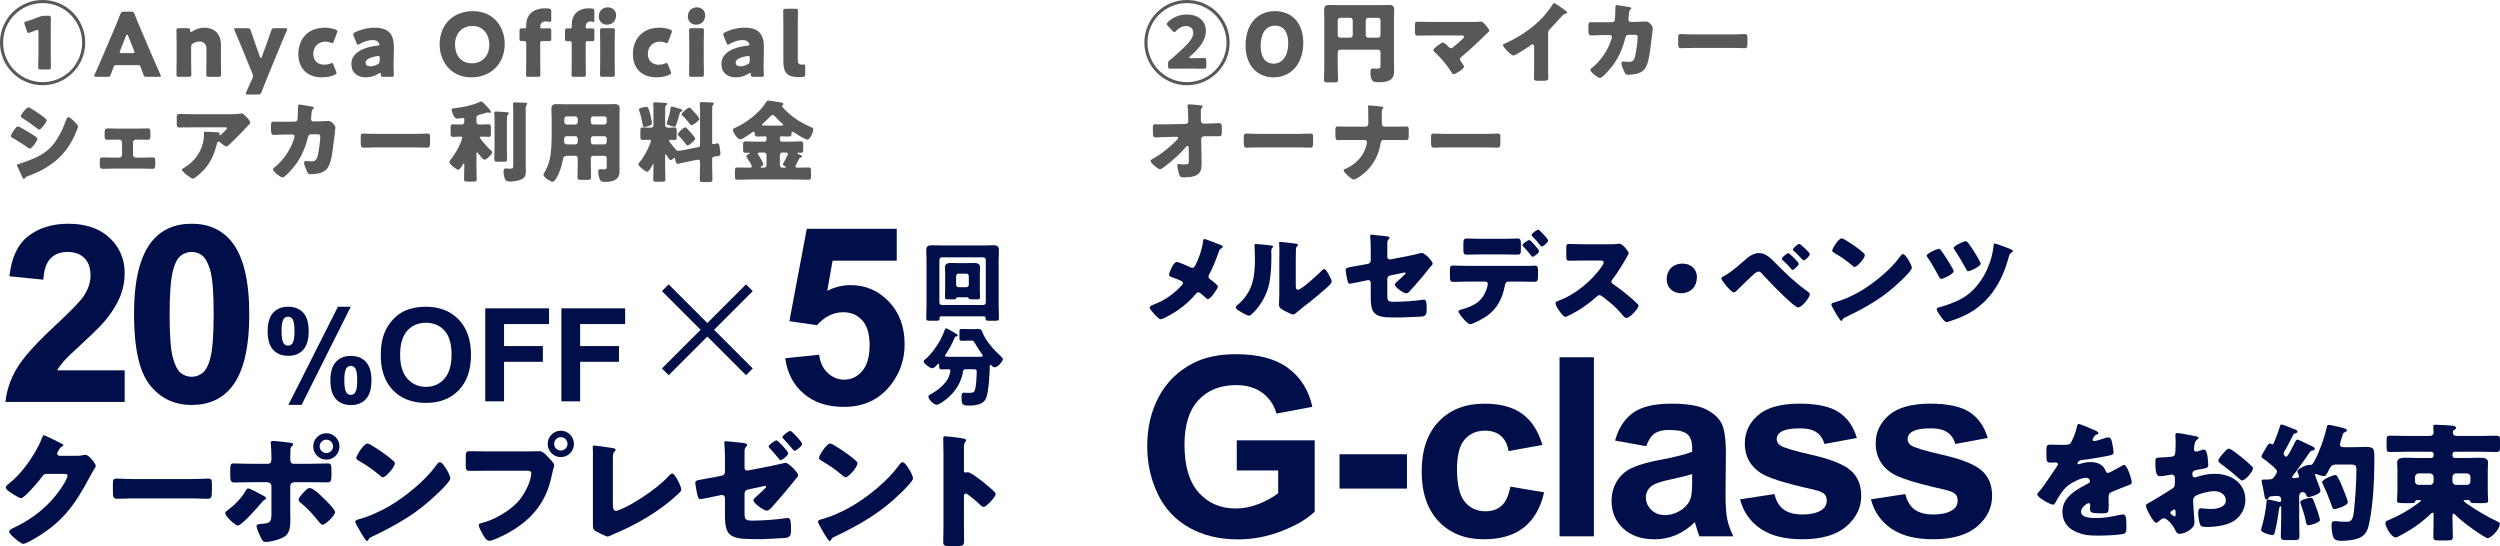 <?xml version="1.0" encoding="utf-8"?>
<!-- Generator: Adobe Illustrator 24.1.2, SVG Export Plug-In . SVG Version: 6.00 Build 0)  -->
<svg version="1.1" id="レイヤー_1" xmlns="http://www.w3.org/2000/svg" xmlns:xlink="http://www.w3.org/1999/xlink" x="0px"
	 y="0px" viewBox="0 0 618.705 135.155" style="enable-background:new 0 0 618.705 135.155;" xml:space="preserve" width="618.705" height="135.155">
<style type="text/css">
	.st0{fill:#000E49;}
	.st1{fill:#595757;}
	.st2{fill:none;stroke:#000E49;stroke-width:2.363;stroke-miterlimit:10;}
</style>
<g>
	<g>
		<path class="st0" d="M66.239,81.986c0-2.062,0.452-3.59,1.358-4.585
			c0.904-0.994,2.132-1.491,3.682-1.491c1.601,0,2.854,0.494,3.76,1.483
			s1.358,2.521,1.358,4.593c0,2.062-0.453,3.59-1.358,4.584
			C74.134,87.565,72.906,88.062,71.357,88.062c-1.602,0-2.855-0.495-3.76-1.484
			C66.691,85.59,66.239,84.059,66.239,81.986z M69.678,81.955
			c0,1.497,0.173,2.502,0.518,3.015c0.262,0.376,0.623,0.564,1.084,0.564
			c0.471,0,0.837-0.188,1.099-0.564c0.335-0.513,0.502-1.518,0.502-3.015
			s-0.167-2.497-0.502-2.999C72.116,78.569,71.75,78.375,71.279,78.375
			c-0.461,0-0.822,0.188-1.084,0.565C69.851,79.453,69.678,80.458,69.678,81.955z
			 M74.639,100.198h-3.266l12.262-24.288h3.172L74.639,100.198z M81.767,94.154
			c0-2.062,0.453-3.59,1.358-4.585c0.905-0.994,2.143-1.491,3.713-1.491
			c1.58,0,2.823,0.497,3.729,1.491c0.905,0.995,1.358,2.522,1.358,4.585
			c0,2.072-0.453,3.605-1.358,4.6s-2.133,1.492-3.682,1.492
			c-1.602,0-2.854-0.498-3.76-1.492S81.767,96.227,81.767,94.154z M85.205,94.139
			c0,1.496,0.173,2.496,0.519,2.998c0.261,0.388,0.622,0.581,1.083,0.581
			c0.471,0,0.832-0.188,1.083-0.565c0.346-0.513,0.519-1.518,0.519-3.014
			c0-1.497-0.168-2.502-0.503-3.015c-0.262-0.377-0.628-0.565-1.099-0.565
			s-0.832,0.188-1.083,0.565C85.378,91.637,85.205,92.642,85.205,94.139z"/>
		<path class="st0" d="M94.234,87.952c0-2.345,0.351-4.312,1.052-5.903
			c0.523-1.172,1.237-2.224,2.144-3.155c0.904-0.932,1.896-1.623,2.975-2.072
			c1.434-0.607,3.088-0.911,4.962-0.911c3.391,0,6.104,1.052,8.141,3.156
			c2.035,2.104,3.054,5.029,3.054,8.776c0,3.716-1.011,6.623-3.03,8.721
			c-2.021,2.1-4.721,3.148-8.102,3.148c-3.423,0-6.145-1.044-8.164-3.132
			C95.244,94.491,94.234,91.616,94.234,87.952z M99.022,87.795
			c0,2.606,0.603,4.582,1.806,5.928c1.204,1.345,2.732,2.017,4.585,2.017
			s3.373-0.667,4.561-2.001c1.188-1.335,1.782-3.337,1.782-6.006
			c0-2.638-0.578-4.605-1.735-5.903c-1.156-1.298-2.692-1.946-4.607-1.946
			c-1.916,0-3.46,0.656-4.632,1.97S99.022,85.147,99.022,87.795z"/>
		<path class="st0" d="M120.097,99.319V76.303H135.875v3.894h-11.132v5.448h9.609v3.894h-9.609
			v9.781H120.097z"/>
		<path class="st0" d="M138.93,99.319V76.303h15.778v3.894h-11.132v5.448h9.609v3.894
			h-9.609v9.781H138.93z"/>
	</g>
</g>
<g>
	<g>
		<path class="st0" d="M30.854,91.65v7.819H1.346c0.318-2.956,1.277-5.757,2.876-8.403
			c1.598-2.646,4.753-6.156,9.467-10.53c3.794-3.535,6.121-5.933,6.98-7.19
			c1.158-1.737,1.737-3.455,1.737-5.153c0-1.877-0.505-3.32-1.513-4.328
			c-1.009-1.009-2.402-1.514-4.18-1.514c-1.758,0-3.155,0.529-4.194,1.588
			c-1.038,1.059-1.638,2.816-1.797,5.272l-8.389-0.838
			c0.499-4.634,2.067-7.959,4.703-9.977c2.637-2.018,5.933-3.026,9.887-3.026
			c4.334,0,7.739,1.169,10.216,3.506s3.715,5.242,3.715,8.718
			c0,1.978-0.354,3.86-1.063,5.647s-1.833,3.66-3.37,5.617
			c-1.019,1.298-2.856,3.165-5.513,5.602c-2.656,2.438-4.339,4.055-5.048,4.854
			s-1.283,1.578-1.723,2.337H30.854z"/>
		<path class="st0" d="M47.428,55.37c4.254,0,7.579,1.519,9.977,4.554
			C60.26,63.52,61.688,69.481,61.688,77.81c0,8.309-1.438,14.28-4.313,17.915
			c-2.377,2.996-5.692,4.494-9.946,4.494c-4.274,0-7.72-1.643-10.336-4.929
			c-2.616-3.285-3.925-9.142-3.925-17.57c0-8.269,1.438-14.22,4.314-17.855
			C39.857,56.868,43.174,55.37,47.428,55.37z M47.428,62.351
			c-1.019,0-1.928,0.325-2.727,0.974c-0.799,0.649-1.418,1.812-1.857,3.49
			c-0.579,2.178-0.868,5.842-0.868,10.995s0.259,8.693,0.778,10.62
			c0.52,1.928,1.173,3.211,1.963,3.85c0.788,0.64,1.692,0.959,2.711,0.959
			s1.927-0.324,2.727-0.974c0.798-0.648,1.417-1.812,1.857-3.49
			c0.579-2.157,0.868-5.812,0.868-10.965s-0.26-8.692-0.778-10.62
			c-0.52-1.928-1.174-3.216-1.963-3.865
			C49.35,62.676,48.446,62.351,47.428,62.351z"/>
	</g>
</g>
<g>
	<g>
		<path class="st0" d="M19.05,112.812c0.562,0,0.938-0.031,1.75-0.219
			c0.125-0.031,0.219-0.031,0.344-0.031c0.938,0,2.562,2.281,2.562,2.719
			c0,0.219-0.406,0.844-0.562,1.094c-0.312,0.5-0.594,1.031-0.875,1.562
			c-3.875,7.312-7.094,11.688-14.469,15.781c-0.469,0.25-1.625,0.875-2.031,0.875
			c-0.562,0-1.906-1.188-2.406-1.625c-0.375-0.344-1.094-1-1.094-1.438c0-0.344,0.438-0.562,0.844-0.781
			c0.094-0.031,0.188-0.094,0.281-0.125c5.031-2.375,9.031-5.656,12.062-10.312
			c0.344-0.531,1.25-2,1.25-2.594c0-0.406-0.438-0.438-0.812-0.438h-4.469c-0.531,0-0.781,0.375-1.062,0.75
			c-0.625,0.875-1.969,2.438-2.75,3.25c-0.406,0.438-1.875,2-2.375,2c-0.625,0-2.875-1.531-3.406-1.969
			c-0.188-0.188-0.406-0.438-0.406-0.719c0-0.219,0.156-0.375,0.312-0.5c1.969-1.562,3.5-3.188,4.969-5.188
			c1.281-1.75,2.844-4.281,3.594-6.312c0.156-0.406,0.312-0.875,0.562-0.875c0.281,0,3.531,1.625,4.062,1.906
			c0.375,0.156,0.75,0.312,0.75,0.562c0,0.156-0.156,0.219-0.281,0.281c-0.75,0.406-1.25,1.562-1.25,1.781
			c0,0.344,0.281,0.5,0.594,0.562H19.05z"/>
		<path class="st0" d="M47.374,118.562c1.844,0,3.844-0.125,4.125-0.125c0.812,0,0.938,0.344,0.938,1.25v1.5
			c0,1.719-0.031,2.25-1.031,2.25c-1.219,0-2.656-0.094-4.031-0.094h-14.375c-1.375,0-2.844,0.094-4,0.094
			c-1.062,0-1.062-0.594-1.062-2.25v-1.438c0-0.938,0.094-1.312,0.906-1.312c0.438,0,2.188,0.125,4.156,0.125
			H47.374z"/>
		<path class="st0" d="M65.267,122.718c0.344,0.188,0.594,0.438,0.594,0.625c0,0.156-0.188,0.25-0.312,0.312
			c-0.469,0.25-0.562,0.438-0.875,0.812c-0.781,0.938-4.844,5.594-5.812,5.594c-0.625,0-3.125-2.281-3.125-3.062
			c0-0.312,0.531-0.688,0.781-0.875c1.688-1.25,3.281-2.906,4.312-4.719
			c0.125-0.219,0.281-0.531,0.594-0.531C61.86,120.874,64.11,122.093,65.267,122.718z
			 M66.298,114.78c0.812,0,0.875-0.688,0.875-1.188v-0.281c-0.031-1.25,0-2.062-0.156-3.312
			c0-0.125-0.031-0.281-0.031-0.438c0-0.375,0.312-0.438,0.75-0.438c0.469,0,3.719,0.375,4.281,0.469
			c0.188,0.031,0.531,0.094,0.531,0.344c0,0.219-0.188,0.375-0.312,0.5c-0.312,0.312-0.375,0.594-0.375,1.031
			v0.406c0,0.469-0.031,0.938-0.031,1.438v0.281c0,0.5,0.094,1.188,0.844,1.188h4.031
			c1.438,0,3.25-0.094,4.438-0.094c0.75,0,0.875,0.375,0.875,1.531v1.594c0,1.156-0.125,1.562-1,1.562
			c-1.438,0-2.875-0.031-4.312-0.031h-3.906c-0.531,0-0.969,0.406-0.969,0.938v6.406
			c0,0.625,0.031,1.281,0.031,1.938c0,1.625-0.156,3.188-1.25,4.031c-1.031,0.781-3.562,1.469-4.875,1.469
			c-0.562,0-0.719-0.188-1.188-1.062c-0.281-0.562-1.062-2.312-1.062-2.875c0-0.469,0.688-0.5,1.031-0.531
			c2.438-0.125,2.656-0.438,2.656-2.75v-6.625c0-0.531-0.438-0.938-0.969-0.938h-4.156
			c-1.375,0-2.719,0.062-4.094,0.062c-0.844,0-0.969-0.562-0.969-1.625v-1.531c0-1.312,0.156-1.562,0.875-1.562
			c0.406,0,2.812,0.094,4.188,0.094H66.298z M80.048,123.28c0.594,0.562,2.875,2.75,2.875,3.469
			c0,0.812-2.406,3.125-3.094,3.125c-0.344,0-0.812-0.594-1.469-1.438c-0.938-1.188-2.562-2.906-3.969-4.031
			c-0.219-0.188-0.5-0.406-0.5-0.688c0-0.531,0.812-1.406,1.188-1.781c0.688-0.75,1.062-1.156,1.562-1.156
			C77.548,120.78,79.392,122.624,80.048,123.28z M84.017,110.468
			c0,1.812-1.438,3.281-3.25,3.281s-3.25-1.469-3.25-3.281c0-1.781,1.438-3.25,3.25-3.25
			S84.017,108.687,84.017,110.468z M79.11,110.468c0,0.938,0.75,1.656,1.656,1.656
			s1.656-0.75,1.656-1.656s-0.75-1.656-1.656-1.656S79.11,109.562,79.11,110.468z"/>
		<path class="st0" d="M110.737,116.562c0.062,0.094,0.094,0.219,0.188,0.344
			c0.219,0.469,0.531,1.125,0.531,1.469c0,0.75-2.531,3.156-3.188,3.781
			c-5.031,4.906-10.062,7.719-16.312,10.719c-0.625,0.312-0.594,0.375-0.844,0.812
			c-0.031,0.094-0.125,0.188-0.25,0.188c-0.25,0-0.438-0.281-0.562-0.5c-0.531-0.781-1.031-1.594-1.469-2.406
			c-0.219-0.375-0.906-1.531-0.906-1.875c0-0.281,0.344-0.438,0.594-0.5c2.781-0.75,5.5-1.969,8-3.438
			c3.844-2.281,8.656-6.188,11.281-9.781c0.062-0.094,0.125-0.156,0.188-0.25
			c0.281-0.406,0.531-0.75,0.875-0.75C109.487,114.374,110.456,116.062,110.737,116.562z
			 M91.925,110.187c2.531,1.5,4.469,3,5.5,3.938c0.188,0.156,0.281,0.312,0.281,0.562
			c0,0.906-2.219,3.438-2.938,3.438c-0.281,0-0.594-0.281-0.781-0.469c-1.812-1.5-3.188-2.5-5.25-3.656
			c-0.25-0.156-0.562-0.344-0.562-0.656c0-0.625,1.875-3.594,2.781-3.594
			C91.112,109.749,91.487,109.937,91.925,110.187z"/>
		<path class="st0" d="M130.637,111.718c0.969,0,2.344-0.062,2.969-0.062c0.688,0,1.469,0.844,1.938,1.344
			l0.25,0.25c0.5,0.531,1.375,1.438,1.375,1.906c0,0.188-0.219,0.781-0.281,1.031
			c-0.125,0.531-0.219,0.969-0.344,1.5c-1.344,6.625-4.938,10.938-10.75,14.188
			c-0.938,0.5-3.781,1.969-4.719,1.969c-0.688,0-1.25-1-1.562-1.531c-0.281-0.469-1.031-1.812-1.031-2.344
			c0-0.344,0.312-0.438,0.594-0.5c3.031-0.688,6.938-2.938,9.031-5.219c1.938-2.094,3.375-5.438,3.375-7.125
			c0-0.562-0.562-0.625-1.062-0.625h-9.938c-1.344,0-2.656,0.031-4,0.031c-1.062,0-1.219-0.125-1.219-1.344
			v-2.031c0-1.312,0.156-1.5,1.062-1.5c1.406,0,2.844,0.062,4.25,0.062H130.637z M142.043,109.843
			c0,1.812-1.438,3.281-3.25,3.281s-3.25-1.469-3.25-3.281c0-1.781,1.438-3.25,3.25-3.25
			C140.574,106.593,142.043,108.062,142.043,109.843z M137.137,109.843
			c0,0.938,0.719,1.656,1.656,1.656c0.906,0,1.656-0.719,1.656-1.656c0-0.906-0.75-1.656-1.656-1.656
			S137.137,108.937,137.137,109.843z"/>
		<path class="st0" d="M151.673,124.937c0,0.75,0.094,1.5,0.812,1.5c0.375,0,1.625-0.625,2.344-0.938
			c1.031-0.438,7.375-4.062,10.688-7.719c0.25-0.25,0.562-0.594,0.875-0.594c0.625,0,2.219,3.156,2.219,3.969
			c0,0.344-0.344,0.656-0.594,0.906c-1.594,1.531-3.344,2.906-5.125,4.156
			c-3.281,2.281-7.062,4.312-10.75,5.844l-0.938,0.438c-0.219,0.094-0.625,0.281-0.844,0.281
			c-0.375,0-2.469-1.062-2.906-1.312c-0.719-0.438-0.719-0.844-0.719-1.594v-14.062c0-1.25,0-3.375,0-4.344
			c0-0.25-0.062-0.594-0.062-0.812c0-0.188,0.094-0.406,0.344-0.406s3.281,0.438,3.938,0.531
			c1.094,0.156,1.406,0.25,1.406,0.562c0,0.125-0.062,0.219-0.156,0.281c-0.5,0.438-0.531,0.781-0.531,2.25
			V124.937z"/>
		<path class="st0" d="M184.26,126.874c0,1.688,0.156,1.969,2.031,1.969c2.344,0,5.812-0.25,8.125-0.594
			c0.156-0.031,0.375-0.062,0.562-0.062c0.688,0,0.781,1.031,0.781,2.469v0.562
			c0,0.719-0.062,1.375-0.625,1.688c-0.219,0.125-0.469,0.188-0.719,0.219c-1,0.094-5.562,0.312-6.188,0.312
			c-1.375,0-2.75-0.031-4.125-0.094c-1.219-0.062-2.75-0.344-3.625-1.219c-0.969-1-1.062-3.031-1.062-4.688
			v-4.219c0-0.406-0.312-0.719-0.719-0.719c-0.062,0-0.094,0-0.156,0l-0.625,0.125
			c-0.625,0.156-4.219,0.906-4.562,0.906c-0.5,0-0.656-0.594-0.781-1.125c-0.125-0.594-0.5-2.406-0.5-2.938
			c0-0.5,0.562-0.625,1.094-0.719c1.312-0.25,2.625-0.469,3.938-0.719l1.531-0.312
			c0.469-0.094,0.781-0.469,0.781-0.969v-2.156c0-1.156,0-2.312-0.062-3.469
			c0-0.5-0.094-1.031-0.094-1.531c0-0.25,0.062-0.406,0.344-0.406c0.219,0,2.75,0.281,3.25,0.312
			c0.938,0.094,2.062,0.188,2.062,0.625c0,0.125-0.062,0.188-0.188,0.344c-0.438,0.438-0.469,0.75-0.469,1.344
			v3.969c0,0.375,0.312,0.688,0.688,0.688c0.062,0,0.188-0.031,0.312-0.062l5.312-1.031l3.812-0.844
			c0.75,0,3.125,2.344,3.125,3.094c0,0.312-0.188,0.469-0.406,0.688c-0.281,0.312-1.094,1.344-1.406,1.75
			c-1.5,1.844-3.062,3.656-4.656,5.438c-0.312,0.344-0.781,0.875-1.281,0.875c-0.656,0-3.312-1.75-3.312-2.625
			c0-0.25,1.031-1.156,1.312-1.406c0.25-0.219,1.844-1.625,1.844-1.875c0-0.125-0.094-0.219-0.25-0.219
			s-0.594,0.125-0.781,0.156l-3.5,0.75c-0.5,0.094-0.75,0.438-0.812,0.938V126.874z M195.072,112.155
			c0,0.625-1.562,1.75-1.875,1.75c-0.156,0-0.281-0.156-0.375-0.281c-0.75-0.938-1.5-1.812-2.344-2.719
			c-0.094-0.094-0.25-0.25-0.25-0.406c0-0.469,1.688-1.531,1.969-1.531
			S195.072,111.687,195.072,112.155z M198.51,109.812c0,0.625-1.531,1.75-1.875,1.75
			c-0.188,0-0.312-0.188-0.406-0.312c-0.688-0.844-1.531-1.844-2.312-2.625c-0.125-0.125-0.281-0.25-0.281-0.438
			c0-0.438,1.594-1.562,1.969-1.562C195.916,106.624,198.51,109.343,198.51,109.812z"/>
		<path class="st0" d="M225.243,116.562c0.062,0.094,0.094,0.219,0.188,0.344
			c0.219,0.469,0.531,1.125,0.531,1.469c0,0.75-2.531,3.156-3.188,3.781
			c-5.031,4.906-10.062,7.719-16.312,10.719c-0.625,0.312-0.594,0.375-0.844,0.812
			c-0.031,0.094-0.125,0.188-0.25,0.188c-0.25,0-0.438-0.281-0.562-0.5c-0.531-0.781-1.031-1.594-1.469-2.406
			c-0.219-0.375-0.906-1.531-0.906-1.875c0-0.281,0.344-0.438,0.594-0.5c2.781-0.75,5.5-1.969,8-3.438
			c3.844-2.281,8.656-6.188,11.281-9.781c0.062-0.094,0.125-0.156,0.188-0.25
			c0.281-0.406,0.531-0.75,0.875-0.75C223.993,114.374,224.962,116.062,225.243,116.562z
			 M206.431,110.187c2.531,1.5,4.469,3,5.5,3.938c0.188,0.156,0.281,0.312,0.281,0.562
			c0,0.906-2.219,3.438-2.938,3.438c-0.281,0-0.594-0.281-0.781-0.469c-1.812-1.5-3.188-2.5-5.25-3.656
			c-0.25-0.156-0.562-0.344-0.562-0.656c0-0.625,1.875-3.594,2.781-3.594
			C205.618,109.749,205.993,109.937,206.431,110.187z"/>
		<path class="st0" d="M238.558,130.405c0,1.031,0.031,2.062,0.031,3.125c0,1.5-0.094,1.625-2.125,1.625h-1.406
			c-1.25,0-1.625-0.156-1.625-0.969c0-1.25,0.062-2.469,0.062-3.719v-18.031c0-1.281-0.062-2.906-0.062-3.875
			c0-0.406,0.062-0.594,0.5-0.594c0.375,0,4.062,0.406,4.812,0.625c0.188,0.062,0.344,0.188,0.344,0.375
			c0,0.156-0.094,0.281-0.188,0.375c-0.156,0.219-0.344,0.469-0.344,1.125v6.062
			c0,0.156,0.031,0.438,0.375,0.438c0.188,0,0.375-0.125,0.531-0.125c0.25,0,0.656,0.219,1.156,0.5
			c1,0.625,2.281,1.625,2.688,1.938c0.781,0.625,2.188,1.812,2.875,2.531c0.125,0.156,0.219,0.312,0.219,0.5
			c0,0.625-2.281,3.156-3,3.156c-0.281,0-0.594-0.312-0.781-0.5c-0.531-0.5-3.094-2.812-3.594-2.812
			c-0.438,0-0.469,0.438-0.469,0.75V130.405z"/>
	</g>
</g>
<g>
	<g>
		<path class="st0" d="M194.334,88.657l8.388-0.868c0.24,1.897,0.949,3.4,2.128,4.509
			c1.178,1.108,2.536,1.662,4.074,1.662c1.757,0,3.245-0.714,4.464-2.142
			c1.218-1.428,1.827-3.58,1.827-6.456c0-2.696-0.604-4.719-1.812-6.066
			c-1.209-1.349-2.781-2.022-4.719-2.022c-2.417,0-4.583,1.068-6.501,3.205
			l-6.83-0.988l4.313-22.858h22.26v7.879h-15.878l-1.318,7.46
			c1.877-0.938,3.794-1.408,5.752-1.408c3.734,0,6.9,1.358,9.497,4.074
			c2.596,2.717,3.895,6.242,3.895,10.576c0,3.614-1.049,6.841-3.146,9.676
			c-2.856,3.875-6.821,5.812-11.894,5.812c-4.055,0-7.36-1.089-9.917-3.266
			S194.833,92.333,194.334,88.657z"/>
	</g>
</g>
<g>
	<g>
		<path class="st1" d="M10.547,0C16.39,0,21.094,4.704,21.094,10.547
			c0,5.82-4.727,10.546-10.547,10.546S0,16.367,0,10.547C0,4.704,4.705,0,10.547,0z
			 M10.547,0.766c-5.404,0-9.78,4.376-9.78,9.781c0,5.383,4.397,9.78,9.78,9.78
			c5.404,0,9.781-4.376,9.781-9.78C20.328,5.142,15.951,0.766,10.547,0.766z
			 M12.56,13.588c0,0.788,0.044,2.691,0.044,2.954c0,0.547-0.109,0.656-0.656,0.656
			h-1.859c-0.548,0-0.635-0.109-0.635-0.656c0-0.328,0.065-2.166,0.065-2.954V7.921
			c0-0.372-0.044-0.525-0.24-0.525c-0.088,0-0.219,0.044-0.372,0.088
			c-0.328,0.109-1.16,0.415-1.444,0.547C7.309,8.096,7.155,8.161,7.046,8.161
			c-0.197,0-0.284-0.152-0.394-0.481l-0.547-1.575
			C6.039,5.93,6.018,5.798,6.018,5.688c0-0.196,0.131-0.284,0.503-0.394
			C7.527,5.011,8.688,4.595,9.716,4.157c0.459-0.197,0.787-0.263,1.312-0.263h0.919
			c0.547,0,0.635,0.109,0.635,0.656c0,0.307-0.022,2.167-0.022,2.954V13.588z"/>
		<path class="st1" d="M28.737,16.126c-0.351,0-0.504,0.109-0.635,0.46
			c-0.153,0.415-0.328,0.831-0.656,1.815c-0.197,0.525-0.307,0.613-0.876,0.613
			h-2.757c-0.35,0-0.503-0.044-0.503-0.219c0-0.088,0.044-0.197,0.131-0.372
			c0.81-1.816,1.247-2.801,1.619-3.676l3.217-7.55
			c0.416-1.006,0.941-2.21,1.51-3.697c0.219-0.525,0.328-0.613,0.897-0.613
			h1.729c0.568,0,0.678,0.088,0.897,0.613c0.568,1.487,1.094,2.735,1.487,3.632
			l3.217,7.527c0.416,0.963,0.854,1.947,1.663,3.764
			c0.087,0.175,0.131,0.284,0.131,0.372c0,0.175-0.153,0.219-0.503,0.219h-2.976
			c-0.569,0-0.679-0.088-0.876-0.613c-0.328-0.984-0.503-1.4-0.656-1.815
			c-0.131-0.372-0.24-0.46-0.635-0.46H28.737z M29.722,12.538
			c-0.065,0.152-0.088,0.284-0.088,0.371c0,0.197,0.153,0.241,0.504,0.241h2.625
			c0.351,0,0.504-0.044,0.504-0.241c0-0.087-0.022-0.219-0.088-0.371l-1.488-3.72
			C31.625,8.643,31.538,8.556,31.45,8.556s-0.175,0.087-0.24,0.263L29.722,12.538z"
			/>
		<path class="st1" d="M47.301,15.295c0,0.896,0.044,3.02,0.044,3.173
			c0,0.459-0.132,0.547-0.635,0.547h-2.407c-0.503,0-0.634-0.088-0.634-0.547
			c0-0.153,0.043-2.276,0.043-3.173v-4.596c0-0.896-0.043-3.02-0.043-3.172
			c0-0.46,0.131-0.548,0.634-0.548h2.145c0.481,0,0.591,0.088,0.613,0.569
			c0.021,0.284,0.065,0.416,0.175,0.416c0.065,0,0.153-0.044,0.307-0.153
			c0.831-0.569,1.859-0.963,3.041-0.963c2.319,0,4.092,1.4,4.092,4.267v4.18
			c0,0.896,0.044,3.02,0.044,3.173c0,0.459-0.132,0.547-0.635,0.547h-2.407
			c-0.503,0-0.635-0.088-0.635-0.547c0-0.153,0.044-2.276,0.044-3.173v-3.282
			c0-0.963-0.524-1.729-1.772-1.729c-0.503,0-1.006,0.109-1.487,0.415
			c-0.416,0.263-0.525,0.438-0.525,0.941V15.295z"/>
		<path class="st1" d="M65.946,19.649c-0.35,0.853-0.7,1.729-1.226,3.129
			c-0.219,0.524-0.328,0.612-0.896,0.612h-2.495c-0.35,0-0.503-0.044-0.503-0.219
			c0-0.088,0.044-0.219,0.109-0.372c0.656-1.422,1.051-2.341,1.379-3.085
			l0.131-0.307c0.109-0.24,0.175-0.416,0.175-0.612
			c0-0.175-0.065-0.351-0.152-0.591l-3.063-7.462
			c-0.395-0.984-0.767-1.838-1.335-3.15c-0.088-0.197-0.109-0.285-0.109-0.372
			c0-0.197,0.153-0.241,0.503-0.241h2.757c0.569,0,0.679,0.088,0.854,0.635
			c0.416,1.27,0.723,2.166,1.072,3.129l1.203,3.348
			c0.066,0.176,0.153,0.263,0.22,0.263c0.087,0,0.152-0.087,0.219-0.263
			l1.225-3.348c0.351-0.94,0.657-1.815,1.095-3.129
			c0.175-0.547,0.284-0.635,0.854-0.635h2.625c0.351,0,0.504,0.044,0.504,0.219
			c0,0.088-0.044,0.22-0.109,0.372c-0.613,1.357-0.963,2.254-1.357,3.173
			L65.946,19.649z"/>
		<path class="st1" d="M83.283,18.073c0,0.197-0.153,0.307-0.481,0.46
			c-0.875,0.394-2.035,0.612-3.063,0.612c-4.311,0-5.908-2.888-5.908-5.688
			c0-3.742,2.276-6.608,6.608-6.608c0.854,0,1.816,0.175,2.56,0.438
			c0.329,0.132,0.481,0.241,0.481,0.46c0,0.087-0.021,0.219-0.087,0.372
			l-0.766,2.057c-0.132,0.35-0.197,0.503-0.372,0.503
			c-0.109,0-0.241-0.044-0.438-0.131c-0.351-0.153-0.788-0.241-1.226-0.241
			c-1.707,0-3.063,1.116-3.063,3.085c0,1.62,1.159,2.626,2.713,2.626
			c0.504,0,1.051-0.087,1.488-0.284c0.197-0.088,0.328-0.132,0.438-0.132
			c0.175,0,0.263,0.153,0.394,0.504l0.613,1.554
			C83.239,17.833,83.283,17.964,83.283,18.073z"/>
		<path class="st1" d="M94.859,19.015c-0.481,0-0.569-0.065-0.591-0.569
			c-0.022-0.284-0.065-0.415-0.197-0.415c-0.065,0-0.175,0.043-0.306,0.131
			c-0.985,0.679-2.145,0.984-3.217,0.984c-2.057,0-3.589-1.115-3.589-3.325
			c0-2.735,2.954-4.18,6.455-4.53c0.328-0.021,0.481-0.109,0.481-0.284
			c0-0.087-0.065-0.219-0.153-0.372c-0.263-0.481-0.744-0.722-1.598-0.722
			c-1.006,0-2.231,0.416-3.129,0.963c-0.196,0.131-0.328,0.196-0.415,0.196
			c-0.153,0-0.241-0.131-0.372-0.438l-0.7-1.729
			c-0.088-0.197-0.109-0.307-0.109-0.416c0-0.219,0.109-0.328,0.438-0.503
			c1.356-0.679,3.15-1.138,4.792-1.138c3.588,0,4.836,1.619,4.836,4.945
			l-0.088,4.179c-0.021,0.832,0.065,2.298,0.065,2.582
			c0,0.372-0.131,0.46-0.612,0.46H94.859z M93.612,13.851
			c-0.066,0-0.307,0.021-0.416,0.044c-1.531,0.263-2.713,0.81-2.713,1.575
			c0,0.679,0.438,0.941,1.225,0.941c0.569,0,1.16-0.176,1.707-0.481
			c0.438-0.241,0.547-0.416,0.547-0.941l0.022-0.568
			C93.984,13.981,93.918,13.851,93.612,13.851z"/>
		<path class="st1" d="M124.905,10.81c0,5.339-3.785,8.336-8.249,8.336
			c-5.36,0-7.855-4.311-7.855-8.117c0-5.208,3.589-8.271,8.228-8.271
			C122.455,2.757,124.905,7.023,124.905,10.81z M112.608,11.05
			c0,2.231,1.182,4.617,4.201,4.617c2.429,0,4.289-1.751,4.289-4.617
			c0-2.166-1.204-4.617-4.201-4.617C114.337,6.433,112.608,8.293,112.608,11.05z"/>
		<path class="st1" d="M133.1,19.015h-2.276c-0.503,0-0.634-0.088-0.634-0.547
			c0-0.153,0.043-2.276,0.043-3.173v-4.485c0-0.525-0.152-0.657-0.656-0.657h-0.394
			c-0.525,0-0.612-0.087-0.612-0.634V7.637c0-0.548,0.087-0.635,0.656-0.635
			c0.219,0,0.415,0.021,0.591,0.021c0.328,0,0.415-0.087,0.415-0.722
			c0-2.561,1.554-4.245,4.727-4.245c0.263,0,0.569,0.021,0.832,0.044
			c0.503,0.065,0.634,0.196,0.634,0.722v2.014c0,0.415-0.043,0.568-0.306,0.568
			c-0.088,0-0.197-0.021-0.328-0.044c-0.219-0.043-0.438-0.065-0.7-0.065
			c-1.007,0-1.4,0.591-1.4,1.4c0,0.241,0.087,0.328,0.306,0.328h0.897
			c0.24,0,0.525-0.021,0.875-0.021c0.569,0,0.656,0.087,0.656,0.656v1.86
			c0,0.568-0.087,0.656-0.656,0.656c-0.196,0-0.635-0.022-0.875-0.022h-0.547
			c-0.547,0-0.656,0.109-0.656,0.657v4.485c0,0.896,0.043,2.976,0.043,3.173
			C133.733,18.927,133.603,19.015,133.1,19.015z"/>
		<path class="st1" d="M144.95,15.295c0,0.896,0.043,3.02,0.043,3.173
			c0,0.459-0.131,0.547-0.634,0.547h-2.276c-0.503,0-0.634-0.088-0.634-0.547
			c0-0.153,0.043-2.276,0.043-3.173v-4.464c0-0.569-0.131-0.656-0.568-0.656
			c-0.088,0-0.307,0.021-0.438,0.021c-0.569,0-0.656-0.088-0.656-0.656V7.68
			c0-0.568,0.087-0.656,0.656-0.656c0.109,0,0.372,0.022,0.547,0.022
			c0.328,0,0.459-0.066,0.459-0.395v-0.438c0-2.538,1.467-4.157,4.333-4.157
			c0.24,0,0.459,0.021,0.656,0.044c0.503,0.065,0.612,0.196,0.612,0.7v2.254
			c0,0.24-0.065,0.372-0.24,0.372c-0.065,0-0.132-0.022-0.197-0.044
			c-0.153-0.044-0.306-0.065-0.503-0.065c-0.788,0-1.203,0.524-1.203,1.312
			c0,0.35,0.109,0.416,0.371,0.416H145.562c0.24,0,0.744-0.022,0.875-0.022
			c0.569,0,0.656,0.088,0.656,0.656v1.86c0,0.568-0.087,0.656-0.656,0.656
			c-0.175,0-0.635-0.021-0.875-0.021c-0.525,0-0.612,0.087-0.612,0.591V15.295z
			 M152.477,3.741c0,1.335-0.81,2.363-2.253,2.363
			c-1.16,0-2.035-0.831-2.035-1.991c0-1.247,0.787-2.297,2.254-2.297
			C151.602,1.816,152.477,2.626,152.477,3.741z M149.129,19.015
			c-0.503,0-0.635-0.088-0.635-0.547c0-0.153,0.044-2.276,0.044-3.173v-4.596
			c0-0.896-0.044-3.02-0.044-3.172c0-0.46,0.132-0.548,0.635-0.548h2.407
			c0.503,0,0.635,0.088,0.635,0.548c0,0.152-0.044,2.275-0.044,3.172v4.596
			c0,0.896,0.044,3.02,0.044,3.173c0,0.459-0.132,0.547-0.635,0.547H149.129z"/>
		<path class="st1" d="M166.083,18.073c0,0.197-0.153,0.307-0.481,0.46
			c-0.875,0.394-2.035,0.612-3.063,0.612c-4.311,0-5.908-2.888-5.908-5.688
			c0-3.742,2.275-6.608,6.608-6.608c0.854,0,1.816,0.175,2.56,0.438
			c0.329,0.132,0.481,0.241,0.481,0.46c0,0.087-0.021,0.219-0.087,0.372
			l-0.766,2.057c-0.132,0.35-0.197,0.503-0.372,0.503
			c-0.109,0-0.241-0.044-0.438-0.131c-0.351-0.153-0.788-0.241-1.226-0.241
			c-1.707,0-3.063,1.116-3.063,3.085c0,1.62,1.159,2.626,2.713,2.626
			c0.504,0,1.051-0.087,1.488-0.284c0.197-0.088,0.328-0.132,0.438-0.132
			c0.175,0,0.263,0.153,0.394,0.504l0.613,1.554
			C166.039,17.833,166.083,17.964,166.083,18.073z"/>
		<path class="st1" d="M174.517,3.741c0,1.335-0.81,2.363-2.254,2.363
			c-1.16,0-2.035-0.831-2.035-1.991c0-1.247,0.788-2.297,2.254-2.297
			C173.642,1.816,174.517,2.626,174.517,3.741z M171.169,19.015
			c-0.504,0-0.635-0.088-0.635-0.547c0-0.153,0.044-2.276,0.044-3.173v-4.596
			c0-0.896-0.044-3.02-0.044-3.172c0-0.46,0.131-0.548,0.635-0.548h2.406
			c0.504,0,0.635,0.088,0.635,0.548c0,0.152-0.044,2.275-0.044,3.172v4.596
			c0,0.896,0.044,3.02,0.044,3.173c0,0.459-0.131,0.547-0.635,0.547H171.169z"/>
		<path class="st1" d="M186.433,19.015c-0.481,0-0.569-0.065-0.591-0.569
			c-0.022-0.284-0.065-0.415-0.197-0.415c-0.065,0-0.175,0.043-0.306,0.131
			c-0.985,0.679-2.145,0.984-3.217,0.984c-2.057,0-3.589-1.115-3.589-3.325
			c0-2.735,2.954-4.18,6.455-4.53c0.328-0.021,0.481-0.109,0.481-0.284
			c0-0.087-0.065-0.219-0.153-0.372c-0.263-0.481-0.744-0.722-1.598-0.722
			c-1.006,0-2.231,0.416-3.129,0.963c-0.196,0.131-0.328,0.196-0.415,0.196
			c-0.153,0-0.241-0.131-0.372-0.438l-0.7-1.729
			c-0.088-0.197-0.109-0.307-0.109-0.416c0-0.219,0.109-0.328,0.438-0.503
			c1.356-0.679,3.15-1.138,4.792-1.138c3.588,0,4.836,1.619,4.836,4.945
			l-0.088,4.179c-0.021,0.832,0.065,2.298,0.065,2.582
			c0,0.372-0.131,0.46-0.612,0.46H186.433z M185.186,13.851
			c-0.066,0-0.307,0.021-0.416,0.044c-1.531,0.263-2.713,0.81-2.713,1.575
			c0,0.679,0.438,0.941,1.225,0.941c0.569,0,1.16-0.176,1.707-0.481
			c0.438-0.241,0.547-0.416,0.547-0.941l0.022-0.568
			C185.558,13.981,185.491,13.851,185.186,13.851z"/>
		<path class="st1" d="M198.616,19.059c-0.35,0.021-0.7,0.021-1.05,0.021
			c-2.823,0-3.698-1.203-3.698-3.917V5.886c0-0.897-0.044-3.02-0.044-3.173
			c0-0.459,0.132-0.547,0.635-0.547h2.385c0.504,0,0.635,0.088,0.635,0.547
			c0,0.153-0.044,2.275-0.044,3.173v8.905c0,0.832,0.219,1.204,0.963,1.204
			c0.197,0,0.481-0.022,0.547-0.022c0.241,0,0.328,0.088,0.328,0.395v1.991
			C199.272,18.905,199.163,19.015,198.616,19.059z"/>
		<path class="st1" d="M4.42,31.272c0.351,0,2.779,1.488,3.217,1.772
			c0.438,0.263,1.619,0.963,1.619,1.335c0,0.481-1.4,2.407-1.882,2.407
			c-0.153,0-0.416-0.176-0.547-0.285c-1.312-0.94-2.275-1.553-3.698-2.362
			c-0.24-0.132-0.459-0.241-0.459-0.438C2.67,33.286,3.938,31.272,4.42,31.272z
			 M4.639,40.572c0.504-0.109,2.058-0.7,2.626-0.919
			c2.057-0.788,3.742-1.619,5.295-3.217c1.772-1.816,2.998-4.508,3.852-6.87
			c0.088-0.241,0.219-0.569,0.547-0.569c0.307,0,0.984,0.635,1.247,0.875
			c0.285,0.285,1.095,1.072,1.095,1.4c0,0.285-0.351,1.138-0.481,1.444
			c-2.363,5.689-6.127,8.709-11.794,10.831c-0.591,0.219-0.635,0.219-0.897,0.591
			c-0.021,0.065-0.109,0.153-0.197,0.153c-0.219,0-0.503-0.635-0.591-0.831
			c-0.306-0.613-0.766-1.729-1.05-2.276c-0.044-0.087-0.109-0.219-0.109-0.306
			C4.18,40.682,4.486,40.616,4.639,40.572z M10.088,28.429
			c0.306,0.219,1.466,1.028,1.466,1.334c0,0.481-1.423,2.319-1.86,2.319
			c-0.153,0-0.438-0.24-0.568-0.35c-1.16-0.897-2.342-1.751-3.589-2.517
			c-0.131-0.088-0.416-0.263-0.416-0.438c0-0.416,1.444-2.21,1.882-2.21
			C7.396,26.568,9.628,28.1,10.088,28.429z"/>
		<path class="st1" d="M34.385,31.819c0.853,0,1.771-0.043,2.144-0.043
			c0.613,0,0.7,0.263,0.7,1.094v0.612c0,0.81-0.021,1.095-0.722,1.095
			s-1.422-0.022-2.122-0.022h-0.788c-0.372,0-0.679,0.307-0.679,0.679v3.085
			c0,0.372,0.307,0.679,0.679,0.679h1.859c0.788,0,1.839-0.044,2.407-0.044
			c0.525,0,0.569,0.372,0.569,1.138v0.394c0,0.81-0.022,1.291-0.656,1.291
			c-0.767,0-1.532-0.044-2.32-0.044h-7.789c-0.788,0-1.554,0.044-2.319,0.044
			c-0.635,0-0.656-0.503-0.656-1.291V39.938c0-0.656,0.087-0.984,0.568-0.984
			c0.612,0,1.619,0.044,2.407,0.044h1.859c0.372,0,0.679-0.307,0.679-0.679v-3.085
			c0-0.372-0.307-0.679-0.679-0.679h-0.787c-0.7,0-1.423,0.022-2.123,0.022
			c-0.722,0-0.722-0.285-0.722-1.116v-0.547c0-0.854,0.088-1.138,0.7-1.138
			c0.372,0,1.291,0.043,2.145,0.043H34.385z"/>
		<path class="st1" d="M49.931,42.585c-0.372,0.351-1.75,1.619-2.21,1.619
			c-0.481,0-2.713-1.75-2.713-2.231c0-0.131,0.175-0.241,0.635-0.503
			c2.625-1.576,4.267-3.982,4.748-6.915c0.065-0.459,0.087-1.072,0.087-1.597
			c0-0.044-0.021-0.066-0.021-0.109c0-0.176,0.021-0.241,0.219-0.241
			c0.635,0,2.779,0.088,3.282,0.153c0.372,0.044,0.438,0.131,0.438,0.24
			c0,0.066-0.065,0.132-0.088,0.197c-0.021,0.021-0.043,0.065-0.043,0.088
			c0,0.109,0.087,0.175,0.196,0.175c0.065,0,0.109-0.021,0.153-0.065
			c0.175-0.153,1.554-1.356,1.554-1.642c0-0.131-0.109-0.24-0.351-0.24h-8.073
			c-0.811,0-1.598,0-2.386,0.021c-0.306,0-0.612,0.022-0.919,0.022
			c-0.678,0-0.7-0.241-0.7-1.467v-1.115c0-0.481,0.088-0.767,0.635-0.767
			c1.116,0,2.231,0.044,3.37,0.044h9.627c0.679,0,1.379-0.021,2.014-0.131
			c0.109-0.022,0.263-0.044,0.372-0.044c0.394,0,0.656,0.284,0.94,0.569
			c0.372,0.371,1.226,1.203,1.226,1.729c0,0.24-0.241,0.438-0.46,0.612
			c-0.087,0.088-0.24,0.241-0.306,0.328c-1.248,1.379-2.539,2.691-3.873,3.961
			l-0.197,0.196c-0.394,0.395-0.81,0.767-1.072,0.767
			c-0.35,0-1.312-0.81-1.685-1.116c-0.065-0.044-0.132-0.065-0.219-0.065
			c-0.263,0-0.328,0.131-0.395,0.394C53.038,38.209,52.031,40.572,49.931,42.585z"/>
		<path class="st1" d="M72.952,30.113c0.372,0,0.635-0.241,0.679-0.591
			c0.065-0.395,0.109-2.626,0.131-3.173c0-0.263,0.065-0.481,0.372-0.481
			c0.153,0,2.954,0.481,3.238,0.547c0.088,0.022,0.328,0.109,0.328,0.219
			c0,0.088-0.065,0.153-0.152,0.241c-0.153,0.131-0.372,0.372-0.438,0.984
			c-0.021,0.197-0.131,1.488-0.131,1.598c0,0.372,0.197,0.591,0.569,0.591h1.071
			c0.679-0.022,2.714-0.109,2.758-0.109c0.7,0,1.641,1.159,1.641,1.662
			c0,0.263-0.307,2.582-0.372,3.02c-0.196,1.751-0.525,4.836-1.226,6.346
			c-0.438,0.941-1.028,1.444-1.991,1.795c-0.722,0.24-1.771,0.35-2.538,0.35
			c-0.524,0-0.634-0.131-0.853-0.547C75.797,42.061,75.25,40.835,75.25,40.288
			c0-0.285,0.153-0.438,0.438-0.438c0.263,0,0.875,0.087,1.4,0.087
			c1.051,0,1.356-0.591,1.575-1.531c0.241-1.072,0.591-3.523,0.591-4.596
			c0-0.459-0.131-0.591-0.81-0.591l-1.51,0.022c-0.438,0-0.612,0.307-0.7,0.678
			c-0.635,2.517-1.619,4.901-3.194,6.98c-0.416,0.547-2.494,3.02-3.085,3.02
			c-0.548,0-2.407-1.487-2.407-2.013c0-0.219,0.197-0.351,0.547-0.613
			c2.188-1.794,3.917-4.42,4.727-7.133c0.021-0.109,0.065-0.307,0.065-0.394
			c0-0.285-0.219-0.481-0.481-0.481l-2.385,0.021c-0.613,0-1.947,0.088-2.298,0.088
			c-0.481,0-0.656-0.395-0.656-1.16v-1.05c0-0.854,0.109-1.072,0.612-1.072
			c0.613,0,1.226,0.021,1.838,0.021c0.153,0,0.307,0,0.46,0L72.952,30.113z"/>
		<path class="st1" d="M102.887,33.133c1.291,0,2.691-0.088,2.888-0.088
			c0.569,0,0.656,0.241,0.656,0.875v1.051c0,1.203-0.021,1.575-0.722,1.575
			c-0.854,0-1.86-0.065-2.822-0.065H92.821c-0.963,0-1.991,0.065-2.801,0.065
			c-0.744,0-0.744-0.416-0.744-1.575v-1.007c0-0.656,0.065-0.919,0.635-0.919
			c0.306,0,1.531,0.088,2.91,0.088H102.887z"/>
		<path class="st1" d="M117.908,41.229c0,1.028,0.065,2.057,0.065,3.107
			c0,0.568-0.219,0.612-0.941,0.612h-1.203c-0.744,0-0.984-0.044-0.984-0.591
			c0-1.05,0.065-2.078,0.065-3.129v-0.591c0-0.065-0.021-0.219-0.109-0.219
			s-0.197,0.175-0.284,0.328c-0.176,0.328-0.7,1.247-1.095,1.247
			c-0.481,0-2.21-1.334-2.21-1.903c0-0.197,0.109-0.328,0.285-0.547
			c1.028-1.312,1.947-2.779,2.56-4.354c0.088-0.24,0.328-0.897,0.328-1.138
			c0-0.219-0.175-0.241-0.678-0.241c-0.548,0-1.095,0.066-1.598,0.066
			c-0.547,0-0.591-0.241-0.591-0.941v-1.247c0-0.679,0.044-0.919,0.591-0.919
			s1.159,0.044,1.882,0.044h0.307c0.35,0,0.612-0.263,0.612-0.613v-0.612
			c0-0.307-0.088-0.394-0.328-0.394c-0.175,0-0.81,0.087-1.007,0.109
			c-0.131,0.021-0.394,0.065-0.525,0.065c-0.7,0-1.291-1.86-1.291-2.231
			c0-0.307,0.307-0.307,0.744-0.351c1.882-0.219,4.398-0.7,6.105-1.51
			c0.175-0.088,0.372-0.175,0.481-0.175c0.306,0,1.115,0.94,1.356,1.203
			c0.219,0.219,1.072,1.138,1.072,1.379c0,0.153-0.132,0.263-0.263,0.263
			c-0.065,0-0.175-0.022-0.241-0.044c-0.087-0.044-0.219-0.088-0.328-0.088
			c-0.044,0-0.175,0.044-0.481,0.132c-0.438,0.131-1.422,0.415-1.663,0.481
			c-0.35,0.109-0.634,0.262-0.634,0.678v1.094c0,0.351,0.284,0.613,0.634,0.613
			h0.481c0.723,0,1.335-0.044,1.882-0.044s0.591,0.24,0.591,0.94v1.226
			c0,0.7-0.044,0.941-0.591,0.941c-0.503,0-1.072-0.066-1.663-0.066
			c-0.35,0-0.503,0.044-0.503,0.176c0,0.175,0.46,0.743,0.679,1.006
			c0.7,0.876,1.312,1.554,2.166,2.298c0.109,0.109,0.219,0.197,0.219,0.372
			c0,0.591-1.422,1.859-1.86,1.859c-0.175,0-0.328-0.065-0.524-0.262
			c-0.263-0.285-0.767-0.876-1.007-1.204c-0.088-0.109-0.24-0.328-0.351-0.328
			c-0.043,0-0.131,0-0.152,0.241V41.229z M125.435,36.35
			c0,1.028,0.066,2.057,0.066,3.085c0,0.547-0.219,0.591-0.854,0.591h-1.313
			c-0.766,0-1.006-0.044-1.006-0.569c0-1.028,0.065-2.078,0.065-3.106v-6.411
			c0-0.657,0-1.379-0.065-1.86c-0.022-0.065-0.022-0.131-0.022-0.175
			c0-0.263,0.197-0.307,0.416-0.307c0.328,0,2.188,0.131,2.582,0.153
			c0.219,0.021,0.612,0.021,0.612,0.307c0,0.152-0.153,0.284-0.263,0.394
			c-0.196,0.219-0.219,0.35-0.219,1.51V36.35z M130.096,40.047
			c0,0.656,0.044,1.313,0.044,1.97c0,1.006-0.022,1.663-0.656,2.122
			c-0.811,0.591-2.276,0.788-3.261,0.788c-0.372,0-0.81-0.022-1.072-0.351
			c-0.372-0.481-0.525-1.422-0.525-2.034c0-0.329,0.022-0.854,0.481-0.854
			c0.088,0,0.263,0,0.416,0.021c0.24,0.021,0.525,0.044,0.766,0.044
			c0.656,0,0.723-0.219,0.723-0.963V27.269c0-0.547,0-1.094-0.066-1.466v-0.175
			c0-0.263,0.219-0.285,0.416-0.285c0.81,0,1.619,0.044,2.429,0.088
			c0.197,0,0.7,0,0.7,0.284c0,0.088-0.065,0.153-0.131,0.219
			c-0.241,0.263-0.263,0.394-0.263,1.4V40.047z"/>
		<path class="st1" d="M140.332,38.56c-0.743,0-0.94,0.371-1.05,1.028
			c-0.284,1.575-0.832,3.304-1.685,4.639c-0.197,0.306-0.481,0.744-0.897,0.744
			c-0.481,0-2.21-1.138-2.21-1.729c0-0.132,0.065-0.263,0.219-0.481
			c0.503-0.788,1.007-2.079,1.247-2.998c0.547-2.013,0.569-4.683,0.569-6.805
			v-3.654c0-0.788-0.066-1.554-0.066-2.342c0-0.854,0.329-1.203,1.204-1.203
			c0.722,0,1.444,0.044,2.166,0.044h10.175c0.7,0,1.422-0.044,2.122-0.044
			c0.876,0,1.226,0.307,1.226,1.203c0,0.766-0.044,1.554-0.044,2.342v11.094
			c0,0.591,0.022,1.203,0.022,1.794c0,0.984-0.176,1.816-1.116,2.341
			c-0.744,0.416-1.707,0.481-2.561,0.481c-0.766,0-1.072-0.196-1.334-0.919
			c-0.176-0.481-0.263-1.006-0.263-1.531c0-0.394,0.065-0.7,0.524-0.7
			c0.132,0,0.241,0,0.372,0.021c0.197,0.022,0.328,0.022,0.525,0.022
			c0.635,0,0.679-0.197,0.679-0.788V39.172c0-0.328-0.263-0.612-0.613-0.612h-2.713
			c-0.351,0-0.612,0.284-0.612,0.612v1.312c0,1.16,0.065,2.298,0.065,3.436
			c0,0.547-0.263,0.591-1.007,0.591h-1.356c-0.766,0-1.007-0.044-1.007-0.612
			c0-1.138,0.065-2.276,0.065-3.414v-1.312c0-0.351-0.24-0.612-0.612-0.612H140.332z
			 M140.376,33.701c-0.678,0-0.766,0.351-0.766,0.941v0.481
			c0,0.307,0.24,0.612,0.722,0.612h2.035c0.351,0,0.612-0.284,0.612-0.612v-0.81
			c0-0.328-0.24-0.613-0.612-0.613H140.376z M142.367,30.813
			c0.372,0,0.612-0.263,0.612-0.613v-0.787c0-0.351-0.262-0.613-0.612-0.613
			h-2.101c-0.328,0-0.612,0.263-0.612,0.613v0.787c0,0.351,0.284,0.613,0.612,0.613
			H142.367z M149.544,30.813c0.351,0,0.613-0.263,0.613-0.613v-0.787
			c0-0.351-0.263-0.613-0.613-0.613h-2.713c-0.351,0-0.612,0.263-0.612,0.613
			v0.787c0,0.351,0.24,0.613,0.612,0.613H149.544z M146.831,33.701
			c-0.372,0-0.612,0.285-0.612,0.613v0.81c0,0.328,0.262,0.612,0.612,0.612h2.713
			c0.351,0,0.613-0.284,0.613-0.612v-0.81c0-0.328-0.263-0.613-0.613-0.613
			H146.831z"/>
		<path class="st1" d="M172.833,36.415c0.329-0.065,0.416-0.241,0.416-0.547v-8.053
			c0-0.7,0-1.466-0.065-2.013c-0.021-0.065-0.021-0.153-0.021-0.219
			c0-0.285,0.219-0.307,0.438-0.307c0.7,0,1.641,0.044,2.363,0.088
			c0.219,0,0.7,0,0.7,0.328c0,0.131-0.109,0.196-0.219,0.306
			c-0.153,0.153-0.153,0.351-0.176,0.548c-0.021,0.24-0.021,0.656-0.021,1.094
			v7.68c0,0.329,0.131,0.351,0.24,0.351c0.176,0,0.591-0.109,0.767-0.153
			c0.109-0.021,0.196-0.044,0.284-0.044c0.416,0,0.525,0.481,0.635,1.423
			l0.065,0.568c0.021,0.153,0.065,0.438,0.065,0.569
			c0,0.525-0.307,0.547-1.116,0.656c-0.394,0.044-0.94,0.088-0.94,0.591v1.575
			c0,1.204,0.065,2.407,0.065,3.61c0,0.525-0.219,0.591-0.875,0.591h-1.356
			c-0.657,0-0.897-0.044-0.897-0.591c0-1.203,0.065-2.406,0.065-3.61v-0.787
			c0-0.395-0.219-0.548-0.525-0.548c-0.021,0-0.065,0-0.196,0.022l-3.129,0.635
			c-0.285,0.065-1.51,0.372-1.663,0.372c-0.438,0-0.569-0.767-0.635-1.095
			c-0.044-0.109-0.088-0.372-0.24-0.372c-0.109,0-0.307,0.219-0.395,0.285
			c-0.131,0.109-0.306,0.24-0.481,0.24c-0.306,0-0.766-0.81-0.94-1.072
			c-0.044-0.087-0.197-0.328-0.328-0.328c-0.088,0-0.109,0.132-0.109,0.197v2.932
			c0,1.028,0.065,2.057,0.065,3.107c0,0.481-0.241,0.525-0.875,0.525h-1.27
			c-0.635,0-0.854-0.044-0.854-0.525c0-1.028,0.044-2.079,0.044-3.107V40.703
			c0-0.043,0-0.131-0.065-0.131c-0.088,0-0.153,0.175-0.219,0.328
			c-0.197,0.372-0.81,1.598-1.27,1.598c-0.394,0-1.072-0.613-1.356-0.854
			c-0.307-0.263-0.81-0.635-0.81-1.007c0-0.219,0.131-0.328,0.263-0.459
			c0.875-1.007,1.859-2.758,2.363-3.982c0.131-0.285,0.481-1.116,0.481-1.379
			c0-0.219-0.263-0.24-0.504-0.24c-0.524,0-1.072,0.065-1.575,0.065
			s-0.547-0.263-0.547-0.941v-1.269c0-0.656,0.044-0.897,0.569-0.897
			c0.438,0,1.115,0.065,1.859,0.065h0.219c0.372,0,0.591-0.262,0.591-0.634V28.516
			c0-0.635,0-1.51,0-2.101c0-0.175-0.044-0.459-0.044-0.612
			c0-0.285,0.065-0.504,0.372-0.504c0.328,0,1.926,0.109,2.342,0.153
			c0.306,0.022,0.743,0.022,0.743,0.219c0,0.197-0.152,0.219-0.284,0.351
			c-0.175,0.196-0.196,0.328-0.219,0.591c-0.021,0.635-0.021,1.269-0.021,1.903
			v2.494c0,0.416,0.415,0.591,0.766,0.591c0.525,0,1.05-0.065,1.531-0.065
			c0.504,0,0.569,0.219,0.569,0.832v1.443c0,0.591-0.044,0.832-0.547,0.832
			c-0.328,0-0.679-0.044-1.007-0.044c-0.109,0-0.35,0-0.35,0.153
			c0,0.263,0.875,1.312,1.334,1.859c0.088,0.109,0.153,0.197,0.197,0.241
			c0.219,0.263,0.372,0.481,0.766,0.481c0.241,0,0.591-0.065,0.854-0.109
			L172.833,36.415z M159.968,26.438c0.459,0,0.634,0.568,1.006,2.078
			c0.088,0.372,0.372,1.707,0.372,1.991c0,0.569-1.4,0.919-1.838,0.919
			c-0.416,0-0.416-0.35-0.481-0.7c-0.131-0.854-0.547-2.604-0.854-3.413
			c-0.021-0.044-0.044-0.132-0.044-0.197C158.129,26.678,159.617,26.438,159.968,26.438z
			 M168.173,26.896c0.219,0.065,0.7,0.175,0.7,0.46
			c0,0.175-0.153,0.24-0.307,0.284c-0.284,0.109-0.284,0.153-0.372,0.481
			c-0.196,0.81-0.547,1.991-0.854,2.778c-0.087,0.241-0.196,0.46-0.459,0.46
			c-0.109,0-1.882-0.372-1.882-0.788c0-0.109,0.197-0.7,0.241-0.854
			c0.306-0.962,0.59-1.947,0.722-2.976c0.044-0.196,0.065-0.394,0.307-0.394
			C166.379,26.35,167.91,26.831,168.173,26.896z M170.011,31.798
			c0.351,0.351,2.057,2.166,2.057,2.517c0,0.372-1.487,1.685-1.947,1.685
			c-0.131,0-0.219-0.109-0.284-0.219c-0.438-0.547-1.4-1.75-1.882-2.188
			c-0.109-0.087-0.241-0.175-0.241-0.328c0-0.372,1.4-1.75,1.926-1.75
			C169.813,31.514,169.836,31.623,170.011,31.798z M171.062,26.94
			c0.328,0.328,2.013,2.122,2.013,2.473c0,0.372-1.422,1.575-1.991,1.575
			c-0.109,0-0.175-0.088-0.24-0.175c-0.395-0.504-1.467-1.795-1.926-2.188
			c-0.109-0.087-0.241-0.196-0.241-0.328c0-0.35,1.423-1.663,1.947-1.663
			C170.799,26.634,170.843,26.743,171.062,26.94z"/>
		<path class="st1" d="M185.321,44.423c-0.963,0-1.926,0.066-2.91,0.066
			c-0.481,0-0.525-0.263-0.525-0.897v-1.27c0-0.656,0.044-0.875,0.569-0.875
			c0.963,0,1.903,0.044,2.866,0.044h0.263c0.132,0,0.481,0,0.481-0.35
			c0-0.307-0.7-1.335-1.05-1.86c-0.066-0.109-0.11-0.175-0.153-0.24
			c-0.088-0.11-0.176-0.241-0.176-0.372c0-0.263,0.46-0.481,0.657-0.569
			c0.087-0.044,0.175-0.088,0.175-0.197s-0.109-0.109-0.197-0.109
			c-0.284,0-0.568,0.022-0.875,0.022c-0.503,0-0.547-0.307-0.547-0.963v-0.941
			c0-0.7,0.044-0.919,0.591-0.919c0.896,0,1.794,0.066,2.669,0.066h2.014
			c0.284,0,0.524-0.241,0.524-0.525v-0.46c0-0.219-0.065-0.328-0.284-0.328h-0.24
			c-0.591,0-1.182,0.044-1.772,0.044c-0.569,0-0.613-0.263-0.613-0.744
			c0-0.196-0.021-0.459-0.262-0.459c-0.109,0-0.241,0.087-0.329,0.153
			c-0.568,0.415-1.662,1.138-2.253,1.487c-0.176,0.132-0.416,0.241-0.657,0.241
			c-0.896,0-1.903-1.751-1.903-2.386c0-0.219,0.175-0.284,0.612-0.481
			c2.845-1.269,6.062-3.763,7.702-6.454c0.11-0.176,0.176-0.263,0.395-0.263
			c0.35,0,1.969,0.284,2.473,0.372c0.766,0.109,1.291,0.152,1.291,0.524
			c0,0.132-0.088,0.197-0.197,0.285c-0.065,0.043-0.109,0.087-0.109,0.196
			c0,0.176,0.24,0.395,0.438,0.613c1.751,1.925,4.157,3.479,6.543,4.507
			c0.634,0.285,0.743,0.307,0.743,0.613c0,0.766-0.81,2.56-1.487,2.56
			c-0.46,0-2.845-1.466-3.326-1.815c-0.109-0.066-0.197-0.132-0.328-0.132
			c-0.263,0-0.263,0.351-0.263,0.525c0,0.459-0.109,0.656-0.612,0.656
			c-0.591,0-1.182-0.044-1.795-0.044h-0.196c-0.176,0-0.263,0.109-0.263,0.307
			v0.481c0,0.284,0.24,0.525,0.525,0.525h1.991c0.875,0,1.771-0.066,2.669-0.066
			c0.525,0,0.591,0.197,0.591,0.941v1.007c0,0.634-0.044,0.875-0.612,0.875
			c-0.197,0-0.372-0.022-0.569-0.022c-0.088,0-0.263,0-0.263,0.132
			c0,0.131,0.395,0.284,0.7,0.416c0.153,0.065,0.46,0.196,0.46,0.394
			c0,0.153-0.219,0.219-0.328,0.24c-0.285,0.066-0.307,0.132-0.7,0.897
			c-0.132,0.24-0.285,0.525-0.481,0.919c-0.065,0.109-0.132,0.219-0.132,0.351
			c0,0.328,0.307,0.35,0.569,0.35c0.897,0,1.794-0.044,2.713-0.044
			c0.525,0,0.569,0.241,0.569,0.875v1.226c0,0.679-0.044,0.941-0.569,0.941
			c-0.963,0-1.925-0.066-2.888-0.066H185.321z M189.085,41.491
			c0.351,0,0.612-0.263,0.612-0.612v-2.517c0-0.328-0.284-0.612-0.612-0.612h-1.028
			c-0.175,0-0.503,0-0.503,0.262c0,0.132,0.087,0.241,0.175,0.351
			c0.24,0.372,1.182,1.926,1.182,2.298c0,0.262-0.351,0.459-0.569,0.547
			c-0.021,0.021-0.109,0.087-0.109,0.153c0,0.131,0.132,0.131,0.219,0.131H189.085z
			 M193.461,31.076c0.176,0,0.372-0.022,0.372-0.197
			c0-0.109-0.153-0.24-0.24-0.307c-0.613-0.503-1.182-1.072-1.686-1.641
			c-0.175-0.197-0.415-0.481-0.678-0.481s-0.7,0.459-1.27,1.028
			c-0.328,0.328-0.7,0.722-1.115,1.072c-0.088,0.088-0.263,0.219-0.263,0.35
			c0,0.153,0.196,0.176,0.524,0.176H193.461z M194.271,41.491
			c0.066,0,0.219,0,0.219-0.131c0-0.088-0.131-0.153-0.196-0.176
			c-0.197-0.109-0.525-0.284-0.525-0.524c0-0.176,0.175-0.416,0.263-0.548
			l0.109-0.219c0.263-0.524,0.854-1.531,0.854-1.794
			c0-0.284-0.263-0.35-0.504-0.35h-0.875c-0.35,0-0.612,0.284-0.612,0.612v2.517
			c0,0.35,0.24,0.612,0.612,0.612H194.271z"/>
	</g>
</g>
<g>
	<line class="st2" x1="164.653" y1="71.212" x2="185.457" y2="92.017"/>
	<line class="st2" x1="185.457" y1="71.212" x2="164.653" y2="92.017"/>
</g>
<g>
	<path class="st0" d="M232.894,78.294c-0.195,0-0.369,0.151-0.369,0.347
		c0,0.043,0.022,0.086,0.022,0.13c0,0.563-0.261,0.606-0.867,0.606h-1.451
		c-0.78,0-0.997-0.065-0.997-0.585c0-1.062,0.064-2.102,0.064-3.163V64.102
		c0-0.737-0.064-1.495-0.064-2.254c0-0.932,0.52-1.148,1.365-1.148
		c0.736,0,1.473,0.044,2.231,0.044h10.79c0.737,0,1.474-0.044,2.211-0.044
		c0.693,0,1.387,0.087,1.387,1.148c0,0.737-0.065,1.495-0.065,2.254v11.527
		c0,1.062,0.065,2.102,0.065,3.163c0,0.52-0.217,0.585-0.954,0.585h-1.43
		c-0.693,0-0.932-0.043-0.932-0.628V78.641c0-0.174-0.151-0.325-0.347-0.347
		H232.894z M232.481,74.87c0,0.347,0.26,0.606,0.606,0.606h10.271
		c0.325,0,0.606-0.26,0.606-0.606V64.296c0-0.324-0.281-0.606-0.606-0.606h-10.271
		c-0.347,0-0.606,0.282-0.606,0.606V74.87z M237.031,73.57
		c-0.216,0-0.324,0.043-0.39,0.238c-0.087,0.26-0.325,0.281-0.845,0.281
		c-0.304,0-0.585-0.021-0.889-0.021c-0.13,0-0.26,0.021-0.39,0.021
		c-0.391,0-0.65-0.087-0.65-0.541c0-0.369,0.043-1.235,0.043-1.95v-3.792
		c0-0.672-0.043-1.235-0.043-1.669c0-0.953,0.78-1.062,1.561-1.062
		c0.585,0,1.17,0.044,1.776,0.044h1.993c0.606,0,1.191-0.044,1.799-0.044
		c0.736,0,1.538,0.108,1.538,1.062c0,0.325-0.043,0.954-0.043,1.669v3.792
		c0,0.779,0.043,1.581,0.043,1.95c0,0.498-0.281,0.541-0.78,0.541h-0.347
		c-0.303,0-0.606-0.021-0.91-0.021h-0.13c-0.541,0-0.563-0.151-0.628-0.26
		c-0.065-0.151-0.195-0.238-0.368-0.238H237.031z M236.62,70.472
		c0,0.368,0.347,0.606,0.606,0.606h1.929c0.347,0,0.606-0.281,0.606-0.606v-2.146
		c0-0.324-0.26-0.606-0.606-0.606h-1.929c-0.325,0-0.606,0.282-0.606,0.606
		V70.472z"/>
	<path class="st0" d="M242.016,88.302c0.932,0,1.213-0.021,1.213-0.281
		c0-0.108-0.065-0.174-0.13-0.26c-0.693-0.932-1.3-1.929-1.885-2.926
		c-0.282-0.455-0.325-0.541-0.867-0.541h-0.173c-0.716,0-1.431,0.043-2.146,0.043
		c-0.542,0-0.585-0.174-0.585-0.802v-1.321c0-0.672,0.065-0.802,0.65-0.802
		c0.693,0,1.387,0.043,2.08,0.043h0.823c0.39,0,0.779-0.021,1.148-0.021
		c0.585,0,0.802,0.26,0.953,0.693c0.736,2.167,3.033,4.658,4.68,6.132
		c0.174,0.151,0.434,0.411,0.434,0.606c0,0.412-1.148,2.037-2.08,2.037
		c-0.347,0-0.585-0.261-0.823-0.499c-0.043-0.043-0.087-0.107-0.173-0.107
		c-0.174,0-0.195,0.151-0.195,0.303c0,1.82-0.195,4.615-0.498,6.392
		c-0.195,1.04-0.412,2.103-1.365,2.688c-0.91,0.585-2.167,0.693-3.207,0.693
		c-1.733,0-1.906-0.195-1.906-2.232c0-0.802,0.151-0.953,0.736-0.953
		c0.217,0,0.78,0.044,0.932,0.044c1.235,0,1.451-0.108,1.646-0.716
		c0.325-0.975,0.434-3.423,0.434-4.528c0-0.606-0.13-0.606-1.191-0.606h-1.278
		c-0.542,0-0.846,0.064-0.91,0.498c-0.325,2.405-1.625,4.637-3.402,6.284
		c-0.541,0.52-2.427,2.015-3.12,2.015c-0.758,0-2.059-1.365-2.059-2.059
		c0-0.26,0.304-0.411,0.563-0.542c0.044-0.043,0.087-0.064,0.13-0.086
		c1.69-0.932,3.619-2.448,4.377-4.269c0.108-0.282,0.391-1.127,0.391-1.408
		c0-0.325-0.238-0.434-0.521-0.434c-0.542,0-1.104,0.043-1.646,0.043
		c-0.477,0-0.606-0.151-0.606-0.628v-0.282c0-0.303,0-0.477-0.174-0.477
		c-0.13,0-0.195,0.087-0.26,0.174c-0.281,0.303-0.845,0.932-1.278,0.932
		c-0.585,0-2.124-1.127-2.124-1.733c0-0.217,0.239-0.347,0.369-0.477
		c1.126-0.846,2.621-2.903,3.358-4.139c0.628-1.062,1.104-2.102,1.517-3.271
		c0.043-0.152,0.13-0.261,0.325-0.261c0.217,0,1.668,0.867,1.993,1.062
		c0.195,0.108,0.866,0.499,0.866,0.716c0,0.194-0.281,0.238-0.433,0.238
		c-0.174,0.021-0.238,0.043-0.369,0.368c-0.671,1.56-1.3,2.752-2.253,4.139
		c-0.065,0.086-0.108,0.173-0.108,0.26c0,0.26,0.347,0.26,1.646,0.26H242.016z"
		/>
</g>
<g>
	<g>
		<path class="st0" d="M306.077,116.438v-7.468h19.288v17.656
			c-1.874,1.813-4.591,3.411-8.147,4.791c-3.558,1.381-7.16,2.071-10.808,2.071
			c-4.637,0-8.677-0.973-12.124-2.917c-3.446-1.945-6.036-4.727-7.77-8.345
			c-1.733-3.617-2.6-7.553-2.6-11.806c0-4.615,0.968-8.717,2.902-12.305
			c1.935-3.587,4.767-6.338,8.495-8.253c2.842-1.472,6.379-2.207,10.611-2.207
			c5.503,0,9.8,1.153,12.895,3.461c3.094,2.309,5.084,5.498,5.971,9.569
			l-8.889,1.662c-0.625-2.177-1.799-3.895-3.521-5.154
			c-1.724-1.26-3.875-1.89-6.455-1.89c-3.91,0-7.019,1.239-9.326,3.719
			c-2.309,2.479-3.462,6.157-3.462,11.035c0,5.26,1.169,9.205,3.507,11.836
			c2.338,2.63,5.401,3.945,9.19,3.945c1.875,0,3.754-0.368,5.639-1.104
			c1.885-0.736,3.502-1.628,4.853-2.676v-5.623H306.077z"/>
		<path class="st0" d="M331.507,120.912v-8.495h16.688v8.495H331.507z"/>
		<path class="st0" d="M381.714,110.119l-8.375,1.512c-0.282-1.672-0.922-2.933-1.919-3.778
			c-0.998-0.847-2.293-1.271-3.885-1.271c-2.116,0-3.805,0.731-5.064,2.192
			s-1.89,3.905-1.89,7.331c0,3.81,0.64,6.5,1.92,8.072
			c1.279,1.572,2.998,2.358,5.154,2.358c1.612,0,2.933-0.459,3.961-1.376
			c1.027-0.917,1.753-2.494,2.177-4.731l8.344,1.421
			c-0.866,3.83-2.529,6.722-4.988,8.677s-5.754,2.933-9.886,2.933
			c-4.696,0-8.44-1.481-11.231-4.444c-2.792-2.963-4.188-7.063-4.188-12.305
			c0-5.3,1.401-9.427,4.203-12.38c2.801-2.952,6.59-4.429,11.367-4.429
			c3.909,0,7.019,0.842,9.326,2.524S380.706,106.673,381.714,110.119z"/>
		<path class="st0" d="M385.961,132.733V88.413h8.495v44.32H385.961z"/>
		<path class="st0" d="M407.413,110.422l-7.709-1.391c0.866-3.104,2.357-5.401,4.474-6.893
			c2.117-1.491,5.261-2.237,9.433-2.237c3.789,0,6.61,0.448,8.466,1.345
			c1.854,0.897,3.159,2.036,3.915,3.417c0.756,1.38,1.134,3.915,1.134,7.604
			l-0.091,9.916c0,2.821,0.136,4.902,0.408,6.242
			c0.271,1.341,0.78,2.777,1.526,4.309h-8.404
			c-0.223-0.564-0.494-1.4-0.816-2.51c-0.142-0.503-0.242-0.836-0.303-0.997
			c-1.451,1.411-3.003,2.469-4.655,3.174c-1.653,0.706-3.417,1.059-5.291,1.059
			c-3.306,0-5.91-0.896-7.815-2.69c-1.904-1.794-2.856-4.062-2.856-6.803
			c0-1.813,0.433-3.432,1.3-4.853c0.866-1.421,2.081-2.509,3.644-3.265
			c1.562-0.756,3.813-1.416,6.757-1.98c3.97-0.745,6.721-1.44,8.253-2.086
			v-0.847c0-1.632-0.403-2.796-1.209-3.491c-0.807-0.695-2.328-1.043-4.565-1.043
			c-1.512,0-2.69,0.297-3.537,0.892S407.937,108.931,407.413,110.422z M418.78,117.314
			c-1.088,0.363-2.812,0.797-5.17,1.301c-2.357,0.504-3.899,0.997-4.625,1.481
			c-1.109,0.786-1.663,1.783-1.663,2.992c0,1.189,0.443,2.218,1.33,3.084
			c0.887,0.867,2.016,1.3,3.387,1.3c1.531,0,2.992-0.503,4.383-1.512
			c1.028-0.766,1.703-1.702,2.026-2.812c0.221-0.726,0.332-2.105,0.332-4.142
			V117.314z"/>
		<path class="st0" d="M430.63,123.573l8.525-1.3c0.363,1.652,1.099,2.907,2.207,3.764
			s2.66,1.285,4.656,1.285c2.196,0,3.849-0.403,4.958-1.21
			c0.745-0.563,1.118-1.319,1.118-2.268c0-0.645-0.201-1.179-0.604-1.602
			c-0.423-0.403-1.371-0.776-2.842-1.119c-6.853-1.512-11.196-2.892-13.03-4.142
			c-2.539-1.733-3.81-4.142-3.81-7.226c0-2.781,1.099-5.119,3.296-7.014
			c2.196-1.895,5.603-2.842,10.219-2.842c4.394,0,7.658,0.716,9.795,2.146
			c2.136,1.431,3.607,3.547,4.414,6.349l-8.012,1.481
			c-0.343-1.25-0.993-2.207-1.95-2.872s-2.323-0.998-4.097-0.998
			c-2.237,0-3.839,0.312-4.807,0.938c-0.646,0.443-0.968,1.018-0.968,1.724
			c0,0.604,0.282,1.118,0.847,1.541c0.766,0.564,3.411,1.36,7.937,2.389
			c4.524,1.028,7.684,2.288,9.478,3.779c1.773,1.512,2.66,3.618,2.66,6.318
			c0,2.943-1.229,5.472-3.688,7.588s-6.097,3.175-10.913,3.175
			c-4.374,0-7.836-0.887-10.385-2.66
			C433.083,129.025,431.416,126.616,430.63,123.573z"/>
		<path class="st0" d="M463.021,123.573l8.525-1.3c0.363,1.652,1.099,2.907,2.207,3.764
			s2.66,1.285,4.656,1.285c2.196,0,3.849-0.403,4.958-1.21
			c0.745-0.563,1.118-1.319,1.118-2.268c0-0.645-0.201-1.179-0.604-1.602
			c-0.423-0.403-1.371-0.776-2.842-1.119c-6.853-1.512-11.196-2.892-13.03-4.142
			c-2.539-1.733-3.81-4.142-3.81-7.226c0-2.781,1.099-5.119,3.296-7.014
			c2.196-1.895,5.603-2.842,10.219-2.842c4.394,0,7.658,0.716,9.795,2.146
			c2.136,1.431,3.607,3.547,4.414,6.349l-8.012,1.481
			c-0.343-1.25-0.993-2.207-1.95-2.872s-2.323-0.998-4.097-0.998
			c-2.237,0-3.839,0.312-4.807,0.938c-0.646,0.443-0.968,1.018-0.968,1.724
			c0,0.604,0.282,1.118,0.847,1.541c0.766,0.564,3.411,1.36,7.937,2.389
			c4.524,1.028,7.684,2.288,9.478,3.779c1.773,1.512,2.66,3.618,2.66,6.318
			c0,2.943-1.229,5.472-3.688,7.588s-6.097,3.175-10.913,3.175
			c-4.374,0-7.836-0.887-10.385-2.66
			C465.475,129.025,463.808,126.616,463.021,123.573z"/>
	</g>
</g>
<g>
	<g>
		<path class="st0" d="M301.97,60.584c0.371,0.132,0.662,0.37,0.662,0.503
			c0,0.158-0.238,0.291-0.371,0.37c-0.449,0.265-0.556,0.608-0.714,1.059
			c-0.477,1.455-1.535,4.074-2.275,5.371c-0.106,0.185-0.186,0.344-0.186,0.556
			c0,0.37,0.238,0.556,0.423,0.688c0.212,0.159,0.953,0.688,1.43,1.138
			c0.291,0.265,0.476,0.503,0.476,0.636c0,0.449-1.772,3.122-2.46,3.122
			c-0.238,0-0.503-0.265-0.662-0.424c-0.212-0.186-0.74-0.688-1.19-1.005
			c-0.212-0.159-0.396-0.265-0.529-0.265c-0.265,0-0.423,0.158-0.582,0.344
			c-1.243,1.534-2.778,2.884-4.393,4.021c-0.688,0.477-3.624,2.302-4.339,2.302
			c-0.503,0-1.429-1.085-1.799-1.508c-0.291-0.317-0.927-1.059-0.927-1.376
			c0-0.37,0.556-0.582,0.927-0.715c0.079-0.026,0.132-0.053,0.185-0.079
			c2.726-1.059,4.71-2.487,6.721-4.604c0.212-0.212,0.397-0.397,0.397-0.635
			c0-0.212-0.133-0.397-0.318-0.503c-0.661-0.344-1.852-0.768-2.566-1.032
			c-0.291-0.105-0.556-0.238-0.556-0.582c0-0.317,0.397-1.243,0.556-1.561
			c0.265-0.529,0.768-1.562,1.376-1.562c0.503,0,2.778,1.032,3.308,1.297
			c0.186,0.079,0.344,0.158,0.477,0.158c0.449,0,0.635-0.37,0.82-0.714
			c0.847-1.667,1.64-3.89,1.852-5.742c0.026-0.185,0.079-0.688,0.317-0.688
			C298.451,59.155,300.515,60.028,301.97,60.584z"/>
		<path class="st0" d="M314.143,60.689c0.503,0.054,0.927,0.106,0.927,0.317
			c0,0.106-0.106,0.212-0.159,0.265c-0.238,0.265-0.291,0.45-0.291,1.006
			c0,0.317,0.026,0.635,0.026,0.952c0,2.196-0.079,4.631-0.503,6.773
			c-0.502,2.699-2.011,5.425-3.942,7.355c-0.291,0.291-0.74,0.768-1.084,0.768
			c-0.556,0-2.038-0.926-2.566-1.27c-0.265-0.159-0.715-0.424-0.715-0.768
			c0-0.238,0.212-0.424,0.396-0.582c3.89-3.334,4.34-6.88,4.34-11.695
			c0-1.217-0.106-3.042-0.106-3.148c0-0.238,0.133-0.265,0.345-0.265
			C311.365,60.398,313.455,60.61,314.143,60.689z M320.679,70.241
			c0,1.085,0.053,1.455,0.528,1.455c0.953,0,5.107-3.916,5.954-4.763
			c0.132-0.132,0.317-0.344,0.556-0.344c0.37,0,0.819,0.82,1.164,1.429
			c0.211,0.371,0.688,1.218,0.688,1.641c0,0.477-0.768,1.138-1.243,1.562
			c-0.08,0.079-0.186,0.158-0.238,0.211c-1.244,1.085-2.487,2.144-3.784,3.176
			c-1.084,0.873-2.222,1.693-3.28,2.619c-0.265,0.238-0.662,0.608-0.979,0.608
			c-0.396,0-1.984-0.794-2.381-1.032c-0.45-0.237-1.138-0.635-1.138-1.243
			c0-0.529,0.079-1.72,0.079-3.201v-8.309c0-0.529,0.026-1.402,0.026-2.223
			c0-0.608-0.026-1.19-0.053-1.534c-0.026-0.079-0.026-0.133-0.026-0.212
			c0-0.186,0.132-0.212,0.291-0.212c0.053,0,1.138,0.106,1.35,0.133
			c0.423,0.053,2.275,0.265,2.646,0.317c0.212,0.053,0.37,0.079,0.37,0.291
			c0,0.159-0.132,0.265-0.237,0.37c-0.265,0.265-0.265,0.662-0.265,1.006
			c-0.026,0.794-0.026,1.588-0.026,2.381V70.241z"/>
		<path class="st0" d="M343.332,73.046c0,1.429,0.132,1.641,1.746,1.641
			c2.037,0,4.842-0.186,6.853-0.477c0.132-0.026,0.344-0.053,0.477-0.053
			c0.608,0,0.661,0.979,0.661,1.772V76.75c0,0.608-0.053,1.138-0.529,1.402
			c-0.185,0.106-0.396,0.159-0.608,0.186c-0.847,0.026-4.71,0.238-5.239,0.238
			c-1.164,0-2.328,0-3.492-0.054c-1.032-0.053-2.328-0.291-3.069-1.058
			c-0.82-0.847-0.899-2.54-0.899-3.942v-3.572c0-0.344-0.265-0.635-0.635-0.635
			c-0.026,0-0.133,0.026-0.238,0.053l-0.397,0.079
			c-0.502,0.106-3.624,0.768-3.836,0.768c-0.503,0-0.582-0.423-0.688-0.952
			c-0.105-0.477-0.423-2.064-0.423-2.487c0-0.477,0.582-0.582,2.17-0.873
			c0.556-0.079,1.243-0.212,2.09-0.371l1.297-0.237
			c0.396-0.08,0.661-0.424,0.661-0.82v-1.826c0-0.979,0-1.958-0.053-2.937
			c0-0.397-0.079-0.899-0.079-1.297c0-0.238,0.053-0.344,0.317-0.344l3.862,0.424
			c0.212,0.026,0.609,0.105,0.609,0.37c0,0.105-0.054,0.158-0.159,0.291
			c-0.37,0.37-0.396,0.635-0.396,1.138v3.334c0,0.317,0.264,0.582,0.582,0.582
			c0.053,0,0.265-0.026,0.396-0.053l4.365-0.847
			c0.927-0.186,1.826-0.371,2.726-0.636c0.159-0.053,0.344-0.079,0.503-0.079
			c0.661,0,2.646,1.984,2.646,2.646c0,0.238-0.185,0.397-0.344,0.556
			c-0.238,0.238-0.926,1.138-1.19,1.482c-1.271,1.561-2.593,3.096-3.942,4.577
			c-0.265,0.317-0.635,0.741-1.085,0.741c-0.556,0-2.805-1.456-2.805-2.196
			c0-0.238,0.688-0.82,0.899-1.006c0.238-0.212,1.773-1.561,1.773-1.799
			c0-0.079-0.08-0.159-0.212-0.159c-0.133,0-0.503,0.08-0.662,0.133
			l-2.963,0.608c-0.424,0.105-0.688,0.503-0.688,0.82V73.046z"/>
		<path class="st0" d="M378.748,65.796c0.37-0.026,0.715-0.053,1.085-0.053
			c0.714,0,0.794,0.317,0.794,1.376v1.217c0,1.138-0.186,1.402-0.847,1.402
			c-1.218,0-2.435-0.053-3.651-0.053h-2.831c-0.688,0-0.794,0.608-0.873,1.032
			c-0.582,3.043-1.879,5.715-4.498,7.514c-0.715,0.503-3.308,1.984-4.102,1.984
			c-0.768,0-2.884-2.619-2.884-3.148c0-0.265,0.37-0.37,0.82-0.502
			c3.228-0.9,5.238-2.064,6.271-5.398c0.053-0.211,0.186-0.714,0.186-0.873
			c0-0.344-0.238-0.608-0.608-0.608h-4.498c-1.111,0-2.382,0.079-3.467,0.079
			c-0.635,0-0.819-0.37-0.819-1.164V66.828c0-0.979,0.185-1.111,0.793-1.111
			c0.768,0,2.329,0.079,3.493,0.079H378.748z M372.08,59.103
			c1.323,0,2.778-0.08,3.44-0.08c0.793,0,0.873,0.345,0.873,1.509v1.111
			c0,0.979-0.026,1.376-0.82,1.376c-1.164,0-2.328-0.054-3.493-0.054h-5.582
			c-1.191,0-2.355,0.054-3.52,0.054c-0.74,0-0.82-0.345-0.82-1.323v-1.323
			c0-0.979,0.08-1.35,0.873-1.35c0.662,0,2.117,0.08,3.467,0.08H372.08z
			 M380.892,62.145c0,0.529-1.376,1.43-1.614,1.43
			c-0.053,0-0.186-0.106-0.344-0.318c-0.45-0.556-1.164-1.455-1.932-2.222
			c-0.105-0.106-0.212-0.212-0.212-0.345c0-0.396,1.402-1.296,1.72-1.296
			C378.722,59.394,380.892,61.722,380.892,62.145z M383.141,59.552
			c0,0.477-1.271,1.455-1.588,1.455c-0.132,0-0.265-0.158-0.344-0.264
			c-0.608-0.794-1.271-1.535-1.984-2.249c-0.079-0.08-0.186-0.212-0.186-0.345
			c0-0.396,1.402-1.322,1.641-1.322C380.971,56.827,383.141,59.129,383.141,59.552z"/>
		<path class="st0" d="M398.317,60.451c0.528,0,1.296,0,1.825-0.079
			c0.186-0.026,0.477-0.053,0.661-0.053c0.82,0,2.275,1.984,2.275,2.354
			c0,0.133-0.211,0.503-0.396,0.82c-0.503,0.899-2.063,3.651-3.678,5.716
			c-0.132,0.158-0.212,0.291-0.212,0.502c0,0.265,0.133,0.424,0.371,0.556
			c1.613,1.111,3.333,2.461,4.815,3.758c0.265,0.237,1.19,1.058,1.375,1.296
			c0.106,0.079,0.159,0.186,0.159,0.317c0,0.741-2.223,3.069-2.963,3.069
			c-0.397,0-0.741-0.423-1.032-0.768c-0.026-0.079-0.079-0.132-0.133-0.185
			c-1.349-1.614-2.989-2.99-4.656-4.26c-0.265-0.186-0.635-0.45-0.873-0.45
			c-0.265,0-0.477,0.133-0.662,0.317c-1.27,1.164-2.698,2.249-4.153,3.175
			c-0.582,0.371-3.148,1.879-3.678,1.879c-0.477,0-1.455-1.455-1.746-1.879
			c-0.212-0.317-0.662-1.084-0.662-1.429c0-0.396,0.371-0.556,0.688-0.661
			c4.101-1.455,8.493-5.027,10.874-8.679c0.133-0.185,0.37-0.556,0.37-0.794
			c0-0.449-0.449-0.502-0.899-0.502h-4.021c-1.19,0-2.407,0.053-3.625,0.053
			c-0.661,0-0.714-0.317-0.714-1.271v-1.772c0-0.926,0.053-1.111,0.688-1.111
			c1.217,0,2.435,0.079,3.651,0.079H398.317z"/>
		<path class="st0" d="M419.959,68.574c0,2.249-1.429,3.995-3.942,3.995
			c-2.011,0-3.545-1.402-3.545-3.439c0-2.09,1.349-3.89,3.969-3.89
			C418.451,65.24,419.959,66.59,419.959,68.574z"/>
		<path class="st0" d="M439.459,65.161c2.673,2.726,4.896,4.815,7.991,7.064
			c0.211,0.133,0.449,0.317,0.449,0.608c0,0.768-1.932,3.229-2.857,3.229
			c-0.503,0-1.508-0.899-1.932-1.271c-2.09-1.825-5.001-4.815-6.905-6.905
			c-0.238-0.291-0.582-0.688-0.979-0.688c-0.291,0-0.661,0.238-0.873,0.397
			c-0.74,0.608-3.492,3.28-4.26,4.048c-0.344,0.37-0.661,0.715-1.006,0.715
			c-0.476,0-1.481-1.191-1.825-1.588c-0.265-0.317-1.271-1.534-1.271-1.879
			c0-0.265,0.609-0.556,0.82-0.661c2.012-1.111,3.942-2.963,5.716-4.472
			c0.688-0.582,1.825-1.138,2.751-1.138
			C436.945,62.621,438.163,63.838,439.459,65.161z M445.147,65.268
			c0,0.476-1.243,1.534-1.534,1.534c-0.133,0-0.291-0.186-0.37-0.291
			c-0.582-0.715-1.323-1.481-1.984-2.063c-0.133-0.106-0.291-0.265-0.291-0.424
			c0-0.37,1.349-1.376,1.613-1.376S445.147,64.87,445.147,65.268z M445.307,60.346
			c0.238,0,2.593,2.144,2.593,2.566c0,0.477-1.19,1.535-1.508,1.535
			c-0.106,0-0.344-0.238-0.608-0.503c-0.556-0.608-1.138-1.217-1.773-1.772
			c-0.132-0.106-0.317-0.265-0.317-0.397
			C443.692,61.378,444.989,60.346,445.307,60.346z"/>
		<path class="st0" d="M472.542,64.738c0.053,0.079,0.08,0.185,0.159,0.291
			c0.185,0.396,0.449,0.952,0.449,1.243c0,0.635-2.143,2.673-2.698,3.201
			c-4.26,4.154-8.52,6.536-13.812,9.076c-0.529,0.265-0.503,0.317-0.715,0.688
			c-0.026,0.079-0.105,0.159-0.211,0.159c-0.212,0-0.371-0.238-0.477-0.424
			c-0.45-0.661-0.873-1.35-1.243-2.037c-0.186-0.317-0.768-1.297-0.768-1.588
			c0-0.238,0.291-0.37,0.503-0.423c2.354-0.635,4.656-1.667,6.773-2.911
			c3.254-1.931,7.329-5.238,9.551-8.281c0.054-0.079,0.106-0.132,0.159-0.212
			c0.238-0.344,0.45-0.635,0.741-0.635
			C471.483,62.886,472.304,64.314,472.542,64.738z M456.614,59.341
			c2.143,1.27,3.783,2.54,4.656,3.333c0.159,0.133,0.238,0.265,0.238,0.477
			c0,0.768-1.879,2.91-2.487,2.91c-0.238,0-0.502-0.237-0.661-0.396
			c-1.534-1.271-2.699-2.117-4.445-3.096c-0.212-0.132-0.476-0.291-0.476-0.556
			c0-0.529,1.587-3.043,2.354-3.043C455.926,58.97,456.243,59.129,456.614,59.341z"/>
		<path class="st0" d="M480.314,61.907c0.661,0.82,1.932,2.777,2.937,4.577
			c0.159,0.291,0.238,0.529,0.238,0.661c0,0.688-2.593,1.879-3.043,1.879
			c-0.264,0-0.449-0.291-0.688-0.741c-0.291-0.556-1.508-2.805-2.593-4.392
			c-0.106-0.133-0.344-0.45-0.344-0.636c0-0.528,2.486-1.667,2.989-1.667
			C480.023,61.589,480.183,61.774,480.314,61.907z M496.825,61.352
			c0.291,0.105,1.349,0.476,1.349,0.767c0,0.133-0.211,0.265-0.396,0.397
			c-0.45,0.317-0.556,0.74-0.688,1.217c-1.561,5.848-4.497,10.61-9.393,13.547
			c-1.746,1.032-3.466,1.667-5.371,2.302c-0.158,0.053-0.37,0.133-0.556,0.133
			c-0.476,0-1.059-0.82-1.534-1.482c-0.371-0.528-0.927-1.296-0.927-1.693
			c0-0.344,0.371-0.449,0.662-0.502c1.693-0.477,3.387-1.059,4.974-1.853
			c4.896-2.407,7.938-8.229,8.44-13.494c0.026-0.238,0.054-0.423,0.291-0.423
			C493.94,60.267,496.401,61.192,496.825,61.352z M487.114,60.16
			c0.794,1.059,1.588,2.249,2.857,4.498c0.159,0.291,0.212,0.503,0.212,0.609
			c0,0.661-2.593,1.852-3.069,1.852c-0.291,0-0.396-0.238-0.661-0.741
			c-0.82-1.508-1.667-2.989-2.646-4.392c-0.079-0.159-0.317-0.45-0.317-0.608
			c0-0.529,2.487-1.693,2.99-1.693C486.718,59.685,486.956,59.976,487.114,60.16z"/>
	</g>
</g>
<g>
	<g>
		<path class="st0" d="M518.329,106.44c0.568,0.252,0.979,0.473,0.979,0.757
			c0,0.252-0.348,0.347-0.568,0.41c-0.378,0.157-0.852,0.946-0.852,1.198
			s0.158,0.347,0.379,0.347c0.473,0,1.893-0.473,2.555-0.693
			c0.252-0.095,0.6-0.221,0.883-0.221c0.694,0,0.852,0.662,0.978,1.229
			c0.158,0.631,0.379,1.893,0.379,2.555c0,0.474-0.284,0.6-2.019,0.915
			s-3.88,0.693-5.835,0.914c-1.009,0.127-1.072,0.82-1.072,0.852
			c0,0.158,0.157,0.222,0.284,0.222c0.062,0,0.221-0.063,0.283-0.095
			c0.915-0.315,1.735-0.474,2.682-0.474c0.757,0,1.64,0.126,2.271,0.505
			c0.883,0.505,1.104,0.915,1.514,1.798c0.126,0.252,0.284,0.378,0.536,0.378
			c0.315,0,1.987-0.945,2.934-1.482c0.283-0.157,0.505-0.283,0.631-0.347
			c0.126-0.062,0.283-0.157,0.41-0.157c0.788,0,1.892,3.627,1.892,4.353
			c0,0.41-0.315,0.504-0.945,0.726c-1.515,0.567-2.461,0.978-3.911,1.576
			c-0.757,0.315-0.884,0.6-0.884,1.451c0,0.379,0.032,1.136,0.032,1.829
			c0,2.019-0.032,2.051-1.798,2.051c-2.177,0-2.839-0.095-2.839-1.073
			c0-0.283,0.031-0.567,0.063-0.852v-0.157c0-0.221-0.127-0.441-0.379-0.441
			c-0.315,0-1.893,1.009-1.893,2.113c0,1.577,2.681,1.577,3.785,1.577
			c2.019,0,3.879-0.348,5.866-0.789c0.284-0.062,0.567-0.095,0.789-0.095
			c0.757,0,0.788,1.136,0.788,3.154c0,1.198-0.063,1.514-0.978,1.703
			c-1.42,0.284-4.573,0.379-6.119,0.379c-2.208,0-3.658-0.158-5.52-1.01
			c-2.019-0.915-3.217-2.586-3.217-4.889c0-2.965,2.239-4.668,4.542-6.024
			c0.536-0.315,1.167-0.662,1.734-0.946c0.284-0.126,0.536-0.283,0.536-0.631
			c0-0.441-0.41-0.819-0.978-0.819c-1.198,0-3.375,1.104-4.321,1.829
			c-1.482,1.167-2.429,2.839-3.343,4.479c-0.095,0.189-0.221,0.347-0.474,0.347
			c-0.693,0-3.911-1.766-3.911-2.522c0-0.253,0.189-0.442,0.568-0.852
			c1.293-1.482,3.343-4.763,4.353-6.183c0.157-0.221,0.189-0.315,0.189-0.441
			c0-0.252-0.222-0.441-0.474-0.441c-0.378,0-0.82,0.031-1.229,0.031
			c-1.073,0-1.167-0.095-1.167-2.46c0-1.955,0.126-1.986,1.135-1.986
			c0.694,0,1.829,0.062,2.87,0.062c1.546,0,1.829-0.126,2.082-0.567
			c0.631-1.104,1.229-2.744,1.482-3.911c0.095-0.473,0.157-0.694,0.473-0.694
			C514.828,104.926,517.825,106.22,518.329,106.44z"/>
		<path class="st0" d="M543.097,129.275c0,1.734-2.587,2.838-3.659,2.838
			c-0.693,0-0.914-0.504-1.262-1.229c-0.504-1.041-1.924-2.618-2.649-2.618
			c-0.409,0-0.788,0.315-1.072,0.567c-0.252,0.222-0.631,0.568-0.819,0.568
			c-0.694,0-2.555-3.501-2.555-4.227c0-0.379,0.283-0.505,0.662-0.693
			c0.788-0.41,5.897-3.47,6.245-3.88c0.221-0.284,0.252-0.726,0.252-1.136
			v-1.229c0-0.441-0.284-0.789-0.726-0.789c-0.126,0-0.883,0.126-1.072,0.158
			c-0.473,0.095-1.324,0.252-1.767,0.252c-0.63,0-1.261-0.031-1.261-3.312
			c0-1.198,0-1.262,1.229-1.324c0.915-0.032,1.829-0.095,2.744-0.189
			c0.315-0.032,0.662-0.158,0.82-0.441c0.188-0.315,0.221-1.893,0.221-2.839
			v-0.536c0-0.662-0.063-1.356-0.063-1.546c0-0.315,0.158-0.504,0.474-0.504
			c0.693,0,3.784,0.662,4.668,0.819c0.283,0.063,0.599,0.158,0.599,0.41
			c0,0.158-0.189,0.284-0.315,0.347c-0.473,0.379-0.567,0.694-0.662,1.136
			c-0.126,0.694-0.189,1.167-0.189,1.262c0,0.347,0.284,0.631,0.6,0.631
			c0.157,0,0.82-0.221,1.009-0.284c0.253-0.095,0.663-0.221,0.852-0.221
			c0.536,0,0.82,0.694,0.946,1.924c0.063,0.474,0.158,1.388,0.158,1.861
			c0,0.788-0.347,0.819-2.996,1.262c-0.536,0.095-0.946,0.347-0.946,1.009
			c0,0.441,0.126,0.82,0.631,0.82c0.188,0,0.536-0.126,0.725-0.189
			c1.356-0.441,2.808-0.693,4.227-0.693c3.88,0,7.538,2.176,7.538,6.434
			c0,2.019-0.946,3.848-2.555,5.047c-1.672,1.261-4.763,1.671-6.812,1.671
			c-0.852,0-1.514,0-1.767-0.473c-0.347-0.662-0.536-2.271-0.536-2.965
			c0-0.567,0.063-1.198,0.757-1.198c0.189,0,0.884,0.095,1.104,0.126
			c0.378,0.031,0.978,0.062,1.324,0.062c1.356,0,3.659-0.378,3.659-2.112
			c0-1.546-1.515-2.303-2.839-2.303c-1.23,0-3.911,0.6-4.857,1.324
			c-0.315,0.253-0.41,0.694-0.41,1.072c0,0.379,0.063,1.356,0.095,1.735
			C542.876,126.311,543.097,128.896,543.097,129.275z M538.429,126.878
			c0-0.379-0.032-0.788-0.315-0.788c-0.253,0-0.536,0.252-0.726,0.409
			c-0.126,0.095-0.252,0.189-0.252,0.379c0,0.252,0.094,0.347,0.662,0.726
			c0.189,0.126,0.315,0.189,0.378,0.189c0.221,0,0.253-0.189,0.253-0.379V126.878z
			 M554.64,113.063c0.726,0.6,1.861,1.546,2.523,2.208
			c0.189,0.157,0.41,0.378,0.41,0.631c0,0.819-1.893,2.996-2.681,2.996
			c-0.284,0-0.505-0.221-0.757-0.441c-1.42-1.293-2.902-2.492-4.447-3.627
			c-0.348-0.253-0.694-0.474-0.694-0.82c0-0.441,0.884-1.482,1.199-1.798
			c0.062-0.063,0.126-0.157,0.188-0.221c0.41-0.441,0.852-0.946,1.23-0.946
			C552.148,111.045,554.167,112.685,554.64,113.063z"/>
		<path class="st0" d="M568.157,116.816c-0.158,0.189-0.915,1.104-0.915,1.262
			c0,0.126,0.157,0.253,0.379,0.253c0.126,0,0.221,0,0.315-0.032
			c0.441-0.062,1.04,0.032,1.04-0.41c0-0.188-0.126-0.473-0.221-0.63
			c-0.062-0.158-0.189-0.379-0.189-0.568c0-0.726,2.334-1.64,2.713-1.64
			c0.063,0,0.252,0.031,0.347,0.031c0.663,0,0.884-0.473,1.167-1.009
			c0.032-0.095,0.095-0.222,0.158-0.315c1.229-2.334,2.271-5.362,2.87-7.98
			c0.095-0.441,0.126-0.63,0.505-0.63c0.409,0,2.396,0.473,2.901,0.599
			c1.262,0.284,1.577,0.474,1.577,0.757c0,0.284-0.253,0.348-0.474,0.441
			c-0.41,0.158-0.473,0.379-0.693,1.104c-0.095,0.315-0.189,0.662-0.348,1.136
			c-0.062,0.221-0.188,0.599-0.188,0.852c0,0.536,0.536,0.63,0.978,0.63h2.617
			c1.167,0,2.082-0.062,2.744-0.062c2.145,0,2.177,0.41,2.177,3.122
			c0,4.542-0.284,10.944-1.198,15.329c-0.284,1.419-0.568,2.807-1.83,3.689
			c-1.198,0.852-3.658,1.104-5.109,1.104c-0.914,0-1.766-0.095-2.081-1.072
			c-0.284-0.852-0.379-1.861-0.379-2.744c0-0.694,0.063-1.072,0.852-1.072
			c0.315,0,1.136,0.095,1.325,0.126c0.314,0.031,1.104,0.031,1.419,0.031
			c0.946,0,1.64,0,1.924-2.46c0.315-2.713,0.631-7.569,0.631-10.282
			c0-1.293-0.221-1.419-1.703-1.419h-3.312c-1.104,0-1.388,0.567-1.829,1.419
			c-0.537,1.072-0.758,1.451-1.199,1.451c-0.41,0-1.293-0.253-1.671-0.441
			c-0.095-0.032-0.222-0.095-0.315-0.095c-0.158,0-0.222,0.126-0.222,0.252
			c0,0.063,0.158,0.505,0.379,1.072c0.41,1.01,0.978,2.429,0.978,2.902
			c0,0.788-2.649,1.514-2.933,1.514c-0.41,0-0.505-0.347-0.6-0.568
			c-0.158-0.409-0.41-0.662-0.852-0.662c-0.694,0-0.883,0.505-0.883,1.104v4.983
			c0,1.608,0.062,3.217,0.062,4.825c0,0.852-0.283,0.946-1.324,0.946h-1.924
			c-0.979,0-1.356-0.063-1.356-0.915c0-1.608,0.095-3.248,0.095-4.856v-2.24
			c0-0.252-0.032-0.314-0.158-0.314c-0.315,0-0.347,0.441-0.378,0.662
			c-0.221,1.734-0.568,3.753-0.978,5.425c-0.095,0.41-0.158,1.009-0.663,1.009
			c-0.473,0-2.807-0.599-2.807-1.262c0-0.188,0.221-0.914,0.284-1.135
			c0.504-1.798,0.852-3.659,1.04-5.551c0.032-0.442,0-0.853,0.474-0.853
			c0.283,0,1.293,0.253,1.672,0.348c0.252,0.062,0.914,0.252,1.135,0.252
			c0.315,0,0.379-0.252,0.379-0.378c0-0.852-0.253-1.136-1.23-1.136
			c-0.252,0-1.041,0.095-1.356,0.126c-0.283,0.031-0.409,0.126-0.536,0.379
			c-0.094,0.221-0.252,0.378-0.504,0.378c-0.284,0-0.41-0.126-0.536-0.978
			c-0.032-0.315-0.505-2.618-0.568-2.901c-0.062-0.221-0.126-0.505-0.126-0.726
			c0-0.315,0.347-0.315,0.726-0.315h0.693c0.568,0,1.104-0.063,1.325-0.253
			c0.378-0.314,1.072-1.324,1.072-1.734c0-0.347-0.473-0.788-0.788-1.104
			c-0.095-0.063-0.127-0.095-0.189-0.158c-0.631-0.536-1.767-1.514-2.429-1.924
			c-0.158-0.126-0.441-0.252-0.441-0.473c0-0.348,0.41-1.01,0.757-1.546
			c0.126-0.221,0.221-0.41,0.315-0.567c0.189-0.315,0.6-1.167,1.041-1.167
			c0.126,0,0.221,0.062,0.315,0.126c0.062,0.031,0.188,0.095,0.252,0.095
			c0.284,0,0.41-0.379,0.883-1.577c0.315-0.757,0.694-1.86,0.979-2.807
			c0.094-0.348,0.188-0.536,0.473-0.536c0.189,0,1.64,0.567,2.397,0.883
			c0.188,0.063,0.347,0.126,0.409,0.157c0.6,0.221,1.072,0.348,1.072,0.694
			s-0.252,0.379-0.441,0.441c-0.347,0.063-0.473,0.158-0.631,0.441
			c-0.567,1.072-1.072,2.145-1.671,3.218c-0.095,0.188-0.189,0.347-0.284,0.473
			c-0.221,0.379-0.379,0.631-0.379,0.852c0,0.379,0.379,0.82,0.631,0.82
			c0.253,0,0.631-0.662,0.852-1.072c0.063-0.063,0.095-0.127,0.127-0.189
			c0.409-0.789,0.819-1.577,1.198-2.334c0.221-0.41,0.284-0.631,0.631-0.631
			c0.221,0,1.766,0.757,2.617,1.167c0.221,0.095,0.379,0.189,0.474,0.221
			c0.441,0.189,1.167,0.441,1.167,0.883c0,0.379-0.379,0.379-0.694,0.441
			c-0.221,0.063-0.378,0.158-0.504,0.348
			C570.522,113.536,569.355,115.177,568.157,116.816z M570.144,123.598
			c0.474-0.157,1.293-0.41,1.672-0.41c0.221,0,0.41,0.063,0.567,0.284
			c0.158,0.157,1.01,2.555,1.167,3.06c0.127,0.378,0.6,1.893,0.6,2.176
			c0,0.663-2.555,1.293-2.807,1.293c-0.474,0-0.6-0.441-0.694-0.978
			c-0.252-1.356-0.757-2.901-1.229-4.194c-0.063-0.158-0.127-0.315-0.127-0.505
			C569.292,123.944,569.607,123.787,570.144,123.598z M578.533,118.016
			c0.441,0.788,0.852,1.703,1.199,2.586c0.221,0.567,1.324,3.217,1.324,3.69
			c0,0.883-2.934,1.703-3.28,1.703c-0.505,0-0.599-0.505-0.726-0.884
			c-0.599-1.64-1.419-3.722-2.176-5.267c-0.063-0.158-0.189-0.347-0.189-0.505
			c0-0.757,2.87-1.798,3.217-1.798C578.218,117.542,578.376,117.763,578.533,118.016z"
			/>
		<path class="st0" d="M598.235,123.756c-0.252,0-0.441,0.062-0.505,0.315
			c-0.126,0.441-0.347,0.441-1.734,0.441h-1.198c-1.199,0-1.577-0.063-1.577-0.6
			c0-0.284,0.095-1.514,0.095-2.239v-5.456c0-0.6-0.063-1.167-0.063-1.767
			c0-1.136,1.136-1.167,2.303-1.167c0.946,0,1.86,0.063,2.775,0.063h3.343
			c0.348,0,0.6-0.284,0.6-0.6v-0.347c0-0.347-0.252-0.6-0.6-0.6
			h-6.087c-1.356,0-2.744,0.063-4.132,0.063c-0.757,0-0.82-0.315-0.82-1.199
			v-1.64c0-0.883,0.063-1.198,0.789-1.198c1.388,0,2.775,0.062,4.163,0.062h5.646
			c0.631,0,1.041-0.252,1.041-0.914c0-0.284-0.031-0.82-0.063-1.104
			c-0.031-0.095-0.031-0.188-0.031-0.315c0-0.409,0.315-0.441,0.631-0.441
			c0.788,0,3.532,0.158,4.289,0.253c0.315,0.031,0.726,0.188,0.726,0.599
			c0,0.158-0.095,0.221-0.252,0.315c-0.348,0.189-0.536,0.347-0.536,0.694
			c0,0.726,0.441,0.914,1.072,0.914h5.614c1.388,0,2.775-0.062,4.132-0.062
			c0.662,0,0.852,0.221,0.852,0.914v2.208c0,0.662-0.189,0.915-0.852,0.915
			c-1.356,0-2.744-0.063-4.132-0.063h-6.183c-0.347,0-0.599,0.253-0.599,0.6
			v0.347c0,0.315,0.252,0.6,0.599,0.6h3.123c0.914,0,1.86-0.063,2.775-0.063
			c1.356,0,2.303,0.063,2.303,1.167c0,0.6-0.063,1.167-0.063,1.767v5.393
			c0,0.979,0.095,1.956,0.095,2.271c0,0.567-0.347,0.631-1.64,0.631h-1.199
			c-1.262,0-1.45,0-1.608-0.441c-0.095-0.253-0.221-0.315-0.441-0.315H610.062
			c-0.189,0-0.378,0-0.378,0.157c0,0.126,0.536,0.536,0.883,0.789
			c0.095,0.062,0.189,0.126,0.284,0.188c2.271,1.577,4.668,2.934,7.128,4.132
			c0.41,0.189,0.693,0.315,0.693,0.6c0,1.324-2.145,3.563-3.027,3.563
			c-0.221,0-0.662-0.283-0.915-0.441c-0.221-0.126-0.315-0.188-0.473-0.283
			c-2.177-1.356-4.826-3.28-6.687-5.109c-0.095-0.095-0.221-0.222-0.379-0.222
			c-0.252,0-0.252,0.222-0.252,0.536v0.537c0,1.545,0.095,3.091,0.095,4.604
			c0,0.852-0.315,0.946-1.388,0.946h-2.019c-1.072,0-1.42-0.063-1.42-0.915
			c0-1.545,0.063-3.091,0.063-4.636v-0.758c0-0.378,0-0.567-0.252-0.567
			c-0.189,0-0.758,0.6-0.946,0.757c-2.366,2.177-4.763,3.722-7.57,5.173
			c-0.221,0.126-0.41,0.189-0.662,0.189c-0.978,0-2.491-2.555-2.491-3.501
			c0-0.536,0.41-0.631,0.883-0.82c2.555-1.104,4.983-2.46,7.254-4.163
			c0.315-0.221,0.631-0.441,0.631-0.631c0-0.126-0.126-0.126-0.378-0.126H598.235z
			 M602.272,118.047c0-0.474-0.379-0.883-0.883-0.883h-2.839
			c-0.474,0-0.883,0.409-0.883,0.883v1.072c0,0.473,0.409,0.883,0.883,0.883h2.839
			c0.504,0,0.883-0.378,0.883-0.883V118.047z M611.388,118.047
			c0-0.474-0.379-0.883-0.884-0.883h-2.681c-0.505,0-0.883,0.409-0.883,0.883
			v1.072c0,0.473,0.378,0.883,0.883,0.883h2.681c0.505,0,0.884-0.378,0.884-0.883
			V118.047z"/>
	</g>
</g>
<g>
	<g>
		<path class="st1" d="M293.76,0c5.843,0,10.547,4.704,10.547,10.547
			c0,5.82-4.727,10.546-10.547,10.546s-10.547-4.726-10.547-10.546
			C283.213,4.704,287.918,0,293.76,0z M293.76,0.766c-5.404,0-9.78,4.376-9.78,9.781
			c0,5.383,4.397,9.78,9.78,9.78c5.404,0,9.781-4.376,9.781-9.78
			C303.541,5.142,299.164,0.766,293.76,0.766z M295.204,14.397
			c0.875,0,2.494-0.044,2.779-0.044c0.459,0,0.547,0.153,0.547,0.657v1.356
			c0,0.503-0.088,0.634-0.547,0.634c-0.153,0-1.904-0.021-2.779-0.021h-2.647
			c-0.897,0-2.779,0.021-2.933,0.021c-0.459,0-0.547-0.131-0.547-0.634v-0.547
			c0-0.569,0.065-0.723,0.547-1.051c0.285-0.197,0.547-0.416,0.832-0.679
			c3.304-2.91,4.857-4.463,4.857-5.93c0-1.006-0.591-1.706-1.838-1.706
			c-0.941,0-1.816,0.547-2.407,1.203c-0.175,0.197-0.307,0.307-0.438,0.307
			c-0.109,0-0.24-0.109-0.438-0.307l-1.182-1.247
			c-0.175-0.197-0.263-0.328-0.263-0.46c0-0.153,0.088-0.284,0.284-0.481
			c1.116-1.115,2.779-1.882,4.661-1.882c3.063,0,4.748,1.751,4.748,4.092
			c0,2.342-1.707,4.311-3.917,6.28c-0.175,0.153-0.24,0.24-0.24,0.307
			c0,0.087,0.131,0.131,0.394,0.131H295.204z"/>
		<path class="st1" d="M322.539,10.568c0,5.427-3.238,8.577-7.309,8.577
			c-3.938,0-6.979-2.757-6.979-7.942c0-4.661,2.473-8.446,7.308-8.446
			C319.41,2.757,322.539,5.383,322.539,10.568z M311.992,11.312
			c0,2.932,1.204,4.441,3.238,4.441c2.145,0,3.589-2.013,3.589-5.055
			c0-2.932-1.291-4.354-3.261-4.354C313.021,6.346,311.992,8.665,311.992,11.312z"/>
		<path class="st1" d="M331.061,16.498c0,1.094,0.088,2.188,0.088,3.261
			c0,0.591-0.263,0.634-1.05,0.634h-1.357c-0.787,0-1.072-0.043-1.072-0.612
			c0-1.094,0.066-2.188,0.066-3.282V4.77c0-0.787-0.044-1.553-0.044-2.341
			c0-0.919,0.416-1.203,1.291-1.203c0.787,0,1.575,0.043,2.363,0.043h10.043
			c0.766,0,1.532-0.043,2.319-0.043c0.679,0,1.335,0.109,1.335,1.203
			c0,0.788-0.065,1.554-0.065,2.341v10.679c0,0.612,0.044,1.203,0.044,1.815
			c0,0.876-0.022,1.663-0.7,2.298c-0.788,0.722-2.035,0.788-3.063,0.788
			c-0.897,0-1.423-0.066-1.729-0.548c-0.263-0.415-0.372-1.247-0.372-1.75
			c0-0.788,0.109-1.116,0.503-1.116c0.197,0,0.722,0.065,1.094,0.065
			c0.876,0,0.897-0.306,0.897-1.071v-3.021c0-0.328-0.284-0.612-0.612-0.612h-9.365
			c-0.328,0-0.613,0.307-0.613,0.656V16.498z M334.78,5.011
			c0-0.328-0.284-0.613-0.612-0.613h-2.494c-0.328,0-0.613,0.285-0.613,0.613v3.697
			c0,0.329,0.285,0.613,0.613,0.613h2.494c0.328,0,0.612-0.263,0.612-0.613V5.011z
			 M337.997,8.708c0,0.351,0.263,0.613,0.613,0.613h2.429
			c0.328,0,0.612-0.284,0.612-0.613V5.011c0-0.328-0.284-0.613-0.612-0.613h-2.429
			c-0.351,0-0.613,0.285-0.613,0.613V8.708z"/>
		<path class="st1" d="M364.476,5.427c0.591,0,1.203,0,1.794-0.066
			c0.065-0.021,0.175-0.021,0.263-0.021c0.372,0,0.875,0.568,1.335,1.116
			c0.153,0.196,0.722,0.919,0.722,1.138c0,0.131-0.219,0.328-0.568,0.635
			c-0.219,0.196-0.481,0.438-0.744,0.722c-1.772,1.75-3.61,3.457-5.514,5.032
			c-0.22,0.176-0.46,0.372-0.46,0.679c0,0.197,0.131,0.372,0.24,0.525
			c0.153,0.219,0.788,1.159,0.788,1.335c0,0.459-2.057,1.838-2.626,1.838
			c-0.196,0-0.372-0.285-0.481-0.46c-1.115-1.794-2.494-3.436-4.025-4.857
			c-0.153-0.153-0.481-0.46-0.481-0.656c0-0.372,1.882-1.838,2.406-1.838
			c0.372,0,1.204,0.853,1.488,1.138c0.131,0.153,0.263,0.24,0.481,0.24
			c0.263,0,0.416-0.153,0.591-0.306c0.766-0.657,1.554-1.27,2.275-1.97
			c0.132-0.131,0.372-0.351,0.372-0.569c0-0.284-0.328-0.306-0.722-0.306h-7.834
			c-0.963,0-2.078,0.044-2.954,0.044c-0.612,0-0.656-0.395-0.656-1.182V6.586
			c0-1.05,0.044-1.203,0.569-1.203c1.028,0,2.035,0.044,3.041,0.044H364.476z"/>
		<path class="st1" d="M383.13,16.301c0,0.591,0.021,1.182,0.021,1.772
			c0,0.395,0.022,0.81,0.022,1.226c0,0.679-0.372,0.7-1.467,0.7h-0.896
			c-1.028,0-1.182-0.131-1.182-0.635c0-0.984,0.044-1.969,0.044-2.953V11.531
			c0-0.328-0.109-0.547-0.395-0.547c-0.196,0-0.481,0.219-0.635,0.328
			c-0.59,0.416-3.61,2.429-4.113,2.429s-2.56-2.013-2.56-2.582
			c0-0.24,0.262-0.328,0.459-0.394c1.16-0.438,3.194-1.598,4.267-2.276
			c1.991-1.269,4.026-2.932,5.58-4.726c0.635-0.723,1.51-1.904,2.013-2.735
			c0.044-0.109,0.132-0.263,0.285-0.263c0.328,0,2.166,1.335,2.822,1.816
			c0.263,0.196,0.438,0.415,0.438,0.547c0,0.153-0.153,0.197-0.284,0.24
			c-0.307,0.066-0.547,0.132-0.788,0.372c-0.525,0.525-1.487,1.729-3.129,3.392
			c-0.35,0.372-0.503,0.635-0.503,1.116V16.301z"/>
		<path class="st1" d="M398.984,5.492c0.372,0,0.635-0.241,0.679-0.591
			c0.065-0.395,0.109-2.626,0.131-3.173c0-0.263,0.066-0.481,0.372-0.481
			c0.153,0,2.954,0.481,3.238,0.547c0.088,0.022,0.328,0.109,0.328,0.219
			c0,0.088-0.065,0.153-0.152,0.241c-0.153,0.131-0.372,0.372-0.438,0.984
			c-0.021,0.197-0.131,1.488-0.131,1.598c0,0.372,0.197,0.591,0.569,0.591h1.071
			c0.679-0.022,2.714-0.109,2.758-0.109c0.7,0,1.641,1.159,1.641,1.662
			c0,0.263-0.307,2.582-0.372,3.02c-0.196,1.751-0.525,4.836-1.226,6.346
			c-0.438,0.941-1.028,1.444-1.99,1.795c-0.723,0.24-1.772,0.35-2.539,0.35
			c-0.524,0-0.634-0.131-0.853-0.547c-0.241-0.503-0.788-1.729-0.788-2.275
			c0-0.285,0.153-0.438,0.438-0.438c0.263,0,0.875,0.087,1.4,0.087
			c1.051,0,1.356-0.591,1.575-1.531c0.241-1.072,0.591-3.523,0.591-4.596
			c0-0.459-0.131-0.591-0.81-0.591l-1.51,0.022c-0.438,0-0.612,0.307-0.7,0.678
			c-0.635,2.517-1.619,4.901-3.194,6.98c-0.416,0.547-2.494,3.02-3.085,3.02
			c-0.548,0-2.407-1.487-2.407-2.013c0-0.219,0.197-0.351,0.547-0.613
			c2.188-1.794,3.917-4.42,4.727-7.133c0.021-0.109,0.065-0.307,0.065-0.394
			c0-0.285-0.219-0.481-0.481-0.481l-2.385,0.021c-0.613,0-1.947,0.088-2.298,0.088
			c-0.481,0-0.656-0.395-0.656-1.16V6.564c0-0.854,0.109-1.072,0.612-1.072
			c0.613,0,1.226,0.021,1.838,0.021c0.153,0,0.307,0,0.46,0L398.984,5.492z"/>
		<path class="st1" d="M428.919,8.512c1.291,0,2.691-0.088,2.888-0.088
			c0.569,0,0.656,0.241,0.656,0.875v1.051c0,1.203-0.021,1.575-0.722,1.575
			c-0.854,0-1.86-0.065-2.822-0.065h-10.065c-0.963,0-1.991,0.065-2.801,0.065
			c-0.744,0-0.744-0.416-0.744-1.575V9.343c0-0.656,0.065-0.919,0.635-0.919
			c0.306,0,1.531,0.088,2.91,0.088H428.919z"/>
		<path class="st1" d="M293.388,30.682c0.395,0,0.679-0.284,0.679-0.656v-0.35
			c-0.022-0.985-0.022-2.276-0.153-3.238c0-0.11-0.021-0.197-0.021-0.285
			c0-0.263,0.175-0.328,0.394-0.328c0.481,0,1.903,0.132,2.407,0.197
			c0.087,0.021,0.175,0.021,0.262,0.021c0.416,0.044,0.679,0.065,0.679,0.307
			c0,0.131-0.109,0.24-0.197,0.307c-0.263,0.284-0.263,0.547-0.263,0.896
			c0,0.723,0,1.423,0.022,2.123v0.263c0,0.35,0.328,0.656,0.679,0.656h0.743
			c0.767,0,2.779-0.132,3.063-0.132c0.525,0,0.7,0.219,0.7,1.182v1.116
			c0,0.766-0.175,0.963-0.81,0.963c-0.328,0-0.678-0.022-1.007-0.022
			c-0.634,0-1.247,0.022-1.859,0.022h-0.744c-0.372,0-0.7,0.328-0.7,0.7
			l0.088,4.397c0.021,0.569,0.021,1.139,0.021,1.707
			c0,1.554-0.307,2.626-1.926,3.085c-0.743,0.22-1.553,0.285-2.319,0.285h-0.153
			c-0.438,0-0.853-0.022-1.006-0.372C291.703,42.957,291.375,41.622,291.375,40.988
			c0-0.219,0.044-0.395,0.307-0.395c0.087,0,0.371,0.022,0.48,0.044
			c0.285,0.044,0.591,0.065,0.897,0.065c1.116,0,1.16-0.219,1.16-1.028
			l-0.044-3.238c0-0.175-0.109-0.307-0.284-0.307c-0.176,0-0.263,0.088-0.372,0.22
			c-1.204,1.466-3.436,3.479-4.968,4.639c-0.306,0.24-1.138,0.896-1.466,0.896
			c-0.525,0-2.341-1.554-2.341-2.078c0-0.197,0.306-0.372,0.503-0.481
			c2.057-1.138,4.07-2.735,5.711-4.398c0.153-0.153,0.612-0.591,0.612-0.766
			c0-0.109-0.109-0.307-0.328-0.307l-2.362,0.044
			c-0.744,0.021-2.517,0.109-2.845,0.109c-0.569,0-0.723-0.197-0.723-1.531v-0.81
			c0-0.767,0.066-0.919,0.679-0.919c0.568,0,1.138,0.043,1.707,0.043
			c0.372,0,0.743-0.021,1.115-0.021L293.388,30.682z"/>
		<path class="st1" d="M321.427,33.133c1.291,0,2.691-0.088,2.888-0.088
			c0.569,0,0.656,0.241,0.656,0.875v1.051c0,1.203-0.021,1.575-0.722,1.575
			c-0.854,0-1.86-0.065-2.822-0.065h-10.065c-0.963,0-1.991,0.065-2.801,0.065
			c-0.744,0-0.744-0.416-0.744-1.575v-1.007c0-0.656,0.065-0.919,0.635-0.919
			c0.306,0,1.531,0.088,2.91,0.088H321.427z"/>
		<path class="st1" d="M337.991,31.339c0.394,0,0.656-0.307,0.656-0.679
			c0-1.16-0.044-2.319-0.044-3.457v-0.241c0-0.394-0.044-0.547-0.044-0.7
			c0-0.131,0.088-0.175,0.219-0.175c0.351,0,2.451,0.197,2.933,0.263
			c0.175,0.021,0.612,0.065,0.612,0.307c0,0.109-0.065,0.175-0.131,0.262
			c-0.197,0.197-0.219,0.329-0.219,0.81v1.642c0,0.722,0,1.4,0.021,1.488
			c0.088,0.284,0.372,0.481,0.656,0.481h2.276c0.743,0,1.487,0,2.231-0.022
			c0.284,0,0.591-0.021,0.875-0.021c0.504,0,0.613,0.153,0.613,1.138v0.963
			c0,1.115-0.176,1.269-0.7,1.269c-1.007,0-2.014-0.021-3.02-0.021h-2.538
			c-0.525,0-0.657,0.394-0.744,0.963c-0.569,3.632-2.801,6.914-6.105,8.665
			c-0.152,0.065-0.394,0.175-0.503,0.175c-0.547,0-2.517-1.816-2.517-2.275
			c0-0.241,0.372-0.372,0.613-0.46c2.516-1.116,4.464-3.238,5.076-5.951
			c0.021-0.176,0.088-0.416,0.088-0.591c0-0.285-0.197-0.525-0.504-0.525h-4.857
			c-0.372,0-0.722,0-1.094,0.021c-0.197,0.022-0.481,0.022-0.679,0.022
			c-0.635,0-0.678-0.46-0.678-1.4v-0.876c0-0.81,0.021-1.138,0.591-1.138
			c0.328,0,0.678,0.044,1.006,0.044c0.656,0.022,1.291,0.022,1.947,0.022H337.991z"/>
		<path class="st1" d="M367.772,33.133c1.291,0,2.691-0.088,2.888-0.088
			c0.569,0,0.656,0.241,0.656,0.875v1.051c0,1.203-0.021,1.575-0.722,1.575
			c-0.854,0-1.86-0.065-2.822-0.065h-10.065c-0.963,0-1.991,0.065-2.801,0.065
			c-0.744,0-0.744-0.416-0.744-1.575v-1.007c0-0.656,0.065-0.919,0.635-0.919
			c0.306,0,1.531,0.088,2.91,0.088H367.772z"/>
	</g>
</g>
<g>
</g>
<g>
</g>
<g>
</g>
<g>
</g>
<g>
</g>
<g>
</g>
<g>
</g>
<g>
</g>
<g>
</g>
<g>
</g>
<g>
</g>
<g>
</g>
<g>
</g>
<g>
</g>
<g>
</g>
</svg>
